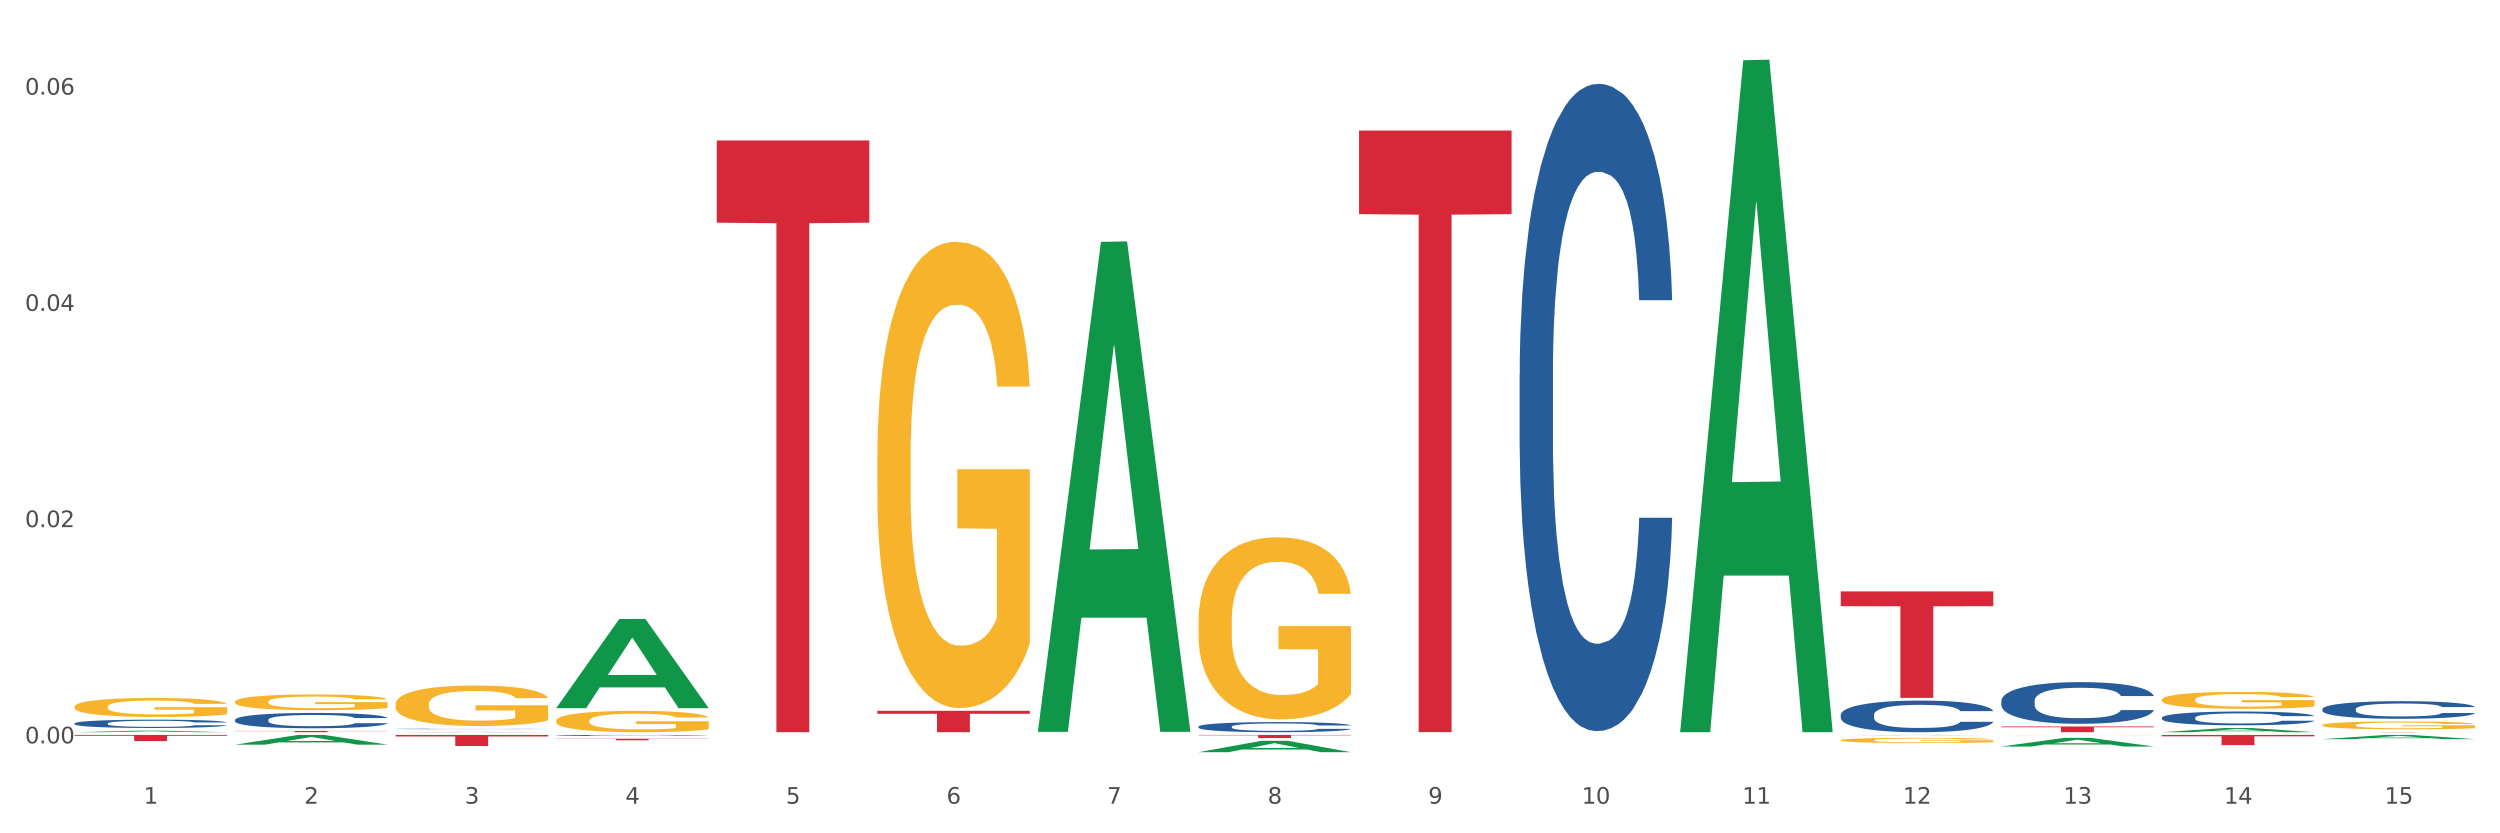 <?xml version="1.0" encoding="utf-8" standalone="no"?>
<!DOCTYPE svg PUBLIC "-//W3C//DTD SVG 1.1//EN"
  "http://www.w3.org/Graphics/SVG/1.1/DTD/svg11.dtd">
<svg xmlns:xlink="http://www.w3.org/1999/xlink" width="1080pt" height="360pt" viewBox="0 0 1080 360" xmlns="http://www.w3.org/2000/svg" version="1.1">
 <rect x="0" y="0" width="1080" height="360" fill="#333333" stroke="none"/>
 <defs>
  <style type="text/css">*{stroke-linejoin: round; stroke-linecap: butt}</style>
 </defs>
 <g id="figure_1">
  <g id="patch_1">
   <path d="M 0 360 
L 1080 360 
L 1080 0 
L 0 0 
z
" style="fill: #ffffff; stroke: #ffffff; stroke-linejoin: miter"/>
  </g>
  <g id="axes_1">
   <g id="matplotlib.axis_1">
    <g id="xtick_1">
     <g id="text_1">
      <!-- 1 -->
      <g style="fill: #4d4d4d" transform="translate(62.07 347.204) scale(0.096 -0.096)">
       <defs>
        <path id="DejaVuSans-31" d="M 794 531 
L 1825 531 
L 1825 4091 
L 703 3866 
L 703 4441 
L 1819 4666 
L 2450 4666 
L 2450 531 
L 3481 531 
L 3481 0 
L 794 0 
L 794 531 
z
" transform="scale(0.016)"/>
       </defs>
       <use xlink:href="#DejaVuSans-31"/>
      </g>
     </g>
    </g>
    <g id="xtick_2">
     <g id="text_2">
      <!-- 2 -->
      <g style="fill: #4d4d4d" transform="translate(131.436 347.204) scale(0.096 -0.096)">
       <defs>
        <path id="DejaVuSans-32" d="M 1228 531 
L 3431 531 
L 3431 0 
L 469 0 
L 469 531 
Q 828 903 1448 1529 
Q 2069 2156 2228 2338 
Q 2531 2678 2651 2914 
Q 2772 3150 2772 3378 
Q 2772 3750 2511 3984 
Q 2250 4219 1831 4219 
Q 1534 4219 1204 4116 
Q 875 4013 500 3803 
L 500 4441 
Q 881 4594 1212 4672 
Q 1544 4750 1819 4750 
Q 2544 4750 2975 4387 
Q 3406 4025 3406 3419 
Q 3406 3131 3298 2873 
Q 3191 2616 2906 2266 
Q 2828 2175 2409 1742 
Q 1991 1309 1228 531 
z
" transform="scale(0.016)"/>
       </defs>
       <use xlink:href="#DejaVuSans-32"/>
      </g>
     </g>
    </g>
    <g id="xtick_3">
     <g id="text_3">
      <!-- 3 -->
      <g style="fill: #4d4d4d" transform="translate(200.802 347.204) scale(0.096 -0.096)">
       <defs>
        <path id="DejaVuSans-33" d="M 2597 2516 
Q 3050 2419 3304 2112 
Q 3559 1806 3559 1356 
Q 3559 666 3084 287 
Q 2609 -91 1734 -91 
Q 1441 -91 1130 -33 
Q 819 25 488 141 
L 488 750 
Q 750 597 1062 519 
Q 1375 441 1716 441 
Q 2309 441 2620 675 
Q 2931 909 2931 1356 
Q 2931 1769 2642 2001 
Q 2353 2234 1838 2234 
L 1294 2234 
L 1294 2753 
L 1863 2753 
Q 2328 2753 2575 2939 
Q 2822 3125 2822 3475 
Q 2822 3834 2567 4026 
Q 2313 4219 1838 4219 
Q 1578 4219 1281 4162 
Q 984 4106 628 3988 
L 628 4550 
Q 988 4650 1302 4700 
Q 1616 4750 1894 4750 
Q 2613 4750 3031 4423 
Q 3450 4097 3450 3541 
Q 3450 3153 3228 2886 
Q 3006 2619 2597 2516 
z
" transform="scale(0.016)"/>
       </defs>
       <use xlink:href="#DejaVuSans-33"/>
      </g>
     </g>
    </g>
    <g id="xtick_4">
     <g id="text_4">
      <!-- 4 -->
      <g style="fill: #4d4d4d" transform="translate(270.169 347.204) scale(0.096 -0.096)">
       <defs>
        <path id="DejaVuSans-34" d="M 2419 4116 
L 825 1625 
L 2419 1625 
L 2419 4116 
z
M 2253 4666 
L 3047 4666 
L 3047 1625 
L 3713 1625 
L 3713 1100 
L 3047 1100 
L 3047 0 
L 2419 0 
L 2419 1100 
L 313 1100 
L 313 1709 
L 2253 4666 
z
" transform="scale(0.016)"/>
       </defs>
       <use xlink:href="#DejaVuSans-34"/>
      </g>
     </g>
    </g>
    <g id="xtick_5">
     <g id="text_5">
      <!-- 5 -->
      <g style="fill: #4d4d4d" transform="translate(339.535 347.204) scale(0.096 -0.096)">
       <defs>
        <path id="DejaVuSans-35" d="M 691 4666 
L 3169 4666 
L 3169 4134 
L 1269 4134 
L 1269 2991 
Q 1406 3038 1543 3061 
Q 1681 3084 1819 3084 
Q 2600 3084 3056 2656 
Q 3513 2228 3513 1497 
Q 3513 744 3044 326 
Q 2575 -91 1722 -91 
Q 1428 -91 1123 -41 
Q 819 9 494 109 
L 494 744 
Q 775 591 1075 516 
Q 1375 441 1709 441 
Q 2250 441 2565 725 
Q 2881 1009 2881 1497 
Q 2881 1984 2565 2268 
Q 2250 2553 1709 2553 
Q 1456 2553 1204 2497 
Q 953 2441 691 2322 
L 691 4666 
z
" transform="scale(0.016)"/>
       </defs>
       <use xlink:href="#DejaVuSans-35"/>
      </g>
     </g>
    </g>
    <g id="xtick_6">
     <g id="text_6">
      <!-- 6 -->
      <g style="fill: #4d4d4d" transform="translate(408.901 347.204) scale(0.096 -0.096)">
       <defs>
        <path id="DejaVuSans-36" d="M 2113 2584 
Q 1688 2584 1439 2293 
Q 1191 2003 1191 1497 
Q 1191 994 1439 701 
Q 1688 409 2113 409 
Q 2538 409 2786 701 
Q 3034 994 3034 1497 
Q 3034 2003 2786 2293 
Q 2538 2584 2113 2584 
z
M 3366 4563 
L 3366 3988 
Q 3128 4100 2886 4159 
Q 2644 4219 2406 4219 
Q 1781 4219 1451 3797 
Q 1122 3375 1075 2522 
Q 1259 2794 1537 2939 
Q 1816 3084 2150 3084 
Q 2853 3084 3261 2657 
Q 3669 2231 3669 1497 
Q 3669 778 3244 343 
Q 2819 -91 2113 -91 
Q 1303 -91 875 529 
Q 447 1150 447 2328 
Q 447 3434 972 4092 
Q 1497 4750 2381 4750 
Q 2619 4750 2861 4703 
Q 3103 4656 3366 4563 
z
" transform="scale(0.016)"/>
       </defs>
       <use xlink:href="#DejaVuSans-36"/>
      </g>
     </g>
    </g>
    <g id="xtick_7">
     <g id="text_7">
      <!-- 7 -->
      <g style="fill: #4d4d4d" transform="translate(478.267 347.204) scale(0.096 -0.096)">
       <defs>
        <path id="DejaVuSans-37" d="M 525 4666 
L 3525 4666 
L 3525 4397 
L 1831 0 
L 1172 0 
L 2766 4134 
L 525 4134 
L 525 4666 
z
" transform="scale(0.016)"/>
       </defs>
       <use xlink:href="#DejaVuSans-37"/>
      </g>
     </g>
    </g>
    <g id="xtick_8">
     <g id="text_8">
      <!-- 8 -->
      <g style="fill: #4d4d4d" transform="translate(547.634 347.204) scale(0.096 -0.096)">
       <defs>
        <path id="DejaVuSans-38" d="M 2034 2216 
Q 1584 2216 1326 1975 
Q 1069 1734 1069 1313 
Q 1069 891 1326 650 
Q 1584 409 2034 409 
Q 2484 409 2743 651 
Q 3003 894 3003 1313 
Q 3003 1734 2745 1975 
Q 2488 2216 2034 2216 
z
M 1403 2484 
Q 997 2584 770 2862 
Q 544 3141 544 3541 
Q 544 4100 942 4425 
Q 1341 4750 2034 4750 
Q 2731 4750 3128 4425 
Q 3525 4100 3525 3541 
Q 3525 3141 3298 2862 
Q 3072 2584 2669 2484 
Q 3125 2378 3379 2068 
Q 3634 1759 3634 1313 
Q 3634 634 3220 271 
Q 2806 -91 2034 -91 
Q 1263 -91 848 271 
Q 434 634 434 1313 
Q 434 1759 690 2068 
Q 947 2378 1403 2484 
z
M 1172 3481 
Q 1172 3119 1398 2916 
Q 1625 2713 2034 2713 
Q 2441 2713 2670 2916 
Q 2900 3119 2900 3481 
Q 2900 3844 2670 4047 
Q 2441 4250 2034 4250 
Q 1625 4250 1398 4047 
Q 1172 3844 1172 3481 
z
" transform="scale(0.016)"/>
       </defs>
       <use xlink:href="#DejaVuSans-38"/>
      </g>
     </g>
    </g>
    <g id="xtick_9">
     <g id="text_9">
      <!-- 9 -->
      <g style="fill: #4d4d4d" transform="translate(617 347.204) scale(0.096 -0.096)">
       <defs>
        <path id="DejaVuSans-39" d="M 703 97 
L 703 672 
Q 941 559 1184 500 
Q 1428 441 1663 441 
Q 2288 441 2617 861 
Q 2947 1281 2994 2138 
Q 2813 1869 2534 1725 
Q 2256 1581 1919 1581 
Q 1219 1581 811 2004 
Q 403 2428 403 3163 
Q 403 3881 828 4315 
Q 1253 4750 1959 4750 
Q 2769 4750 3195 4129 
Q 3622 3509 3622 2328 
Q 3622 1225 3098 567 
Q 2575 -91 1691 -91 
Q 1453 -91 1209 -44 
Q 966 3 703 97 
z
M 1959 2075 
Q 2384 2075 2632 2365 
Q 2881 2656 2881 3163 
Q 2881 3666 2632 3958 
Q 2384 4250 1959 4250 
Q 1534 4250 1286 3958 
Q 1038 3666 1038 3163 
Q 1038 2656 1286 2365 
Q 1534 2075 1959 2075 
z
" transform="scale(0.016)"/>
       </defs>
       <use xlink:href="#DejaVuSans-39"/>
      </g>
     </g>
    </g>
    <g id="xtick_10">
     <g id="text_10">
      <!-- 10 -->
      <g style="fill: #4d4d4d" transform="translate(683.312 347.204) scale(0.096 -0.096)">
       <defs>
        <path id="DejaVuSans-30" d="M 2034 4250 
Q 1547 4250 1301 3770 
Q 1056 3291 1056 2328 
Q 1056 1369 1301 889 
Q 1547 409 2034 409 
Q 2525 409 2770 889 
Q 3016 1369 3016 2328 
Q 3016 3291 2770 3770 
Q 2525 4250 2034 4250 
z
M 2034 4750 
Q 2819 4750 3233 4129 
Q 3647 3509 3647 2328 
Q 3647 1150 3233 529 
Q 2819 -91 2034 -91 
Q 1250 -91 836 529 
Q 422 1150 422 2328 
Q 422 3509 836 4129 
Q 1250 4750 2034 4750 
z
" transform="scale(0.016)"/>
       </defs>
       <use xlink:href="#DejaVuSans-31"/>
       <use xlink:href="#DejaVuSans-30" transform="translate(63.623 0)"/>
      </g>
     </g>
    </g>
    <g id="xtick_11">
     <g id="text_11">
      <!-- 11 -->
      <g style="fill: #4d4d4d" transform="translate(752.678 347.204) scale(0.096 -0.096)">
       <use xlink:href="#DejaVuSans-31"/>
       <use xlink:href="#DejaVuSans-31" transform="translate(63.623 0)"/>
      </g>
     </g>
    </g>
    <g id="xtick_12">
     <g id="text_12">
      <!-- 12 -->
      <g style="fill: #4d4d4d" transform="translate(822.044 347.204) scale(0.096 -0.096)">
       <use xlink:href="#DejaVuSans-31"/>
       <use xlink:href="#DejaVuSans-32" transform="translate(63.623 0)"/>
      </g>
     </g>
    </g>
    <g id="xtick_13">
     <g id="text_13">
      <!-- 13 -->
      <g style="fill: #4d4d4d" transform="translate(891.411 347.204) scale(0.096 -0.096)">
       <use xlink:href="#DejaVuSans-31"/>
       <use xlink:href="#DejaVuSans-33" transform="translate(63.623 0)"/>
      </g>
     </g>
    </g>
    <g id="xtick_14">
     <g id="text_14">
      <!-- 14 -->
      <g style="fill: #4d4d4d" transform="translate(960.777 347.204) scale(0.096 -0.096)">
       <use xlink:href="#DejaVuSans-31"/>
       <use xlink:href="#DejaVuSans-34" transform="translate(63.623 0)"/>
      </g>
     </g>
    </g>
    <g id="xtick_15">
     <g id="text_15">
      <!-- 15 -->
      <g style="fill: #4d4d4d" transform="translate(1030.143 347.204) scale(0.096 -0.096)">
       <use xlink:href="#DejaVuSans-31"/>
       <use xlink:href="#DejaVuSans-35" transform="translate(63.623 0)"/>
      </g>
     </g>
    </g>
    <g id="xtick_16"/>
    <g id="xtick_17"/>
    <g id="xtick_18"/>
    <g id="xtick_19"/>
    <g id="xtick_20"/>
    <g id="xtick_21"/>
    <g id="xtick_22"/>
    <g id="xtick_23"/>
    <g id="xtick_24"/>
    <g id="xtick_25"/>
    <g id="xtick_26"/>
    <g id="xtick_27"/>
    <g id="xtick_28"/>
    <g id="xtick_29"/>
   </g>
   <g id="matplotlib.axis_2">
    <g id="ytick_1">
     <g id="text_16">
      <!-- 0.00 -->
      <g style="fill: #4d4d4d" transform="translate(10.8 321.131) scale(0.096 -0.096)">
       <defs>
        <path id="DejaVuSans-2e" d="M 684 794 
L 1344 794 
L 1344 0 
L 684 0 
L 684 794 
z
" transform="scale(0.016)"/>
       </defs>
       <use xlink:href="#DejaVuSans-30"/>
       <use xlink:href="#DejaVuSans-2e" transform="translate(63.623 0)"/>
       <use xlink:href="#DejaVuSans-30" transform="translate(95.41 0)"/>
       <use xlink:href="#DejaVuSans-30" transform="translate(159.033 0)"/>
      </g>
     </g>
    </g>
    <g id="ytick_2">
     <g id="text_17">
      <!-- 0.02 -->
      <g style="fill: #4d4d4d" transform="translate(10.8 227.717) scale(0.096 -0.096)">
       <use xlink:href="#DejaVuSans-30"/>
       <use xlink:href="#DejaVuSans-2e" transform="translate(63.623 0)"/>
       <use xlink:href="#DejaVuSans-30" transform="translate(95.41 0)"/>
       <use xlink:href="#DejaVuSans-32" transform="translate(159.033 0)"/>
      </g>
     </g>
    </g>
    <g id="ytick_3">
     <g id="text_18">
      <!-- 0.04 -->
      <g style="fill: #4d4d4d" transform="translate(10.8 134.302) scale(0.096 -0.096)">
       <use xlink:href="#DejaVuSans-30"/>
       <use xlink:href="#DejaVuSans-2e" transform="translate(63.623 0)"/>
       <use xlink:href="#DejaVuSans-30" transform="translate(95.41 0)"/>
       <use xlink:href="#DejaVuSans-34" transform="translate(159.033 0)"/>
      </g>
     </g>
    </g>
    <g id="ytick_4">
     <g id="text_19">
      <!-- 0.06 -->
      <g style="fill: #4d4d4d" transform="translate(10.8 40.888) scale(0.096 -0.096)">
       <use xlink:href="#DejaVuSans-30"/>
       <use xlink:href="#DejaVuSans-2e" transform="translate(63.623 0)"/>
       <use xlink:href="#DejaVuSans-30" transform="translate(95.41 0)"/>
       <use xlink:href="#DejaVuSans-36" transform="translate(159.033 0)"/>
      </g>
     </g>
    </g>
    <g id="ytick_5"/>
    <g id="ytick_6"/>
    <g id="ytick_7"/>
   </g>
   <g id="PolyCollection_1">
    <path d="M 1003.302 319.325 
L 1003.37 319.323 
L 1030.544 317.486 
L 1041.822 317.484 
L 1069.2 319.328 
L 1056.156 319.328 
L 1050.246 318.899 
L 1022.188 318.899 
L 1021.984 318.906 
L 1016.278 319.328 
L 1003.302 319.328 
L 1003.302 319.325 
L 1025.721 318.642 
L 1046.713 318.641 
L 1036.319 317.877 
L 1036.183 317.874 
L 1036.047 317.879 
L 1025.653 318.641 
L 1025.721 318.642 
L 1003.302 319.325 
z
" clip-path="url(#pbeed2c3e9f)" style="fill: #109648"/>
    <path d="M 170.907 316.317 
L 170.975 316.317 
L 198.15 316.181 
L 209.427 316.181 
L 236.805 316.317 
L 223.762 316.317 
L 217.851 316.285 
L 189.794 316.285 
L 189.59 316.286 
L 183.883 316.317 
L 170.907 316.317 
L 170.907 316.317 
L 193.326 316.266 
L 214.319 316.266 
L 203.924 316.21 
L 203.788 316.21 
L 203.653 316.21 
L 193.258 316.266 
L 193.326 316.266 
L 170.907 316.317 
z
" clip-path="url(#pbeed2c3e9f)" style="fill: #109648"/>
    <path d="M 240.274 305.862 
L 240.342 305.825 
L 267.516 267.404 
L 278.793 267.368 
L 306.172 305.934 
L 293.128 305.934 
L 287.217 296.953 
L 259.16 296.953 
L 258.956 297.098 
L 253.249 305.934 
L 240.274 305.934 
L 240.274 305.862 
L 262.693 291.594 
L 283.685 291.558 
L 273.291 275.588 
L 273.155 275.516 
L 273.019 275.624 
L 262.625 291.558 
L 262.693 291.594 
L 240.274 305.862 
z
" clip-path="url(#pbeed2c3e9f)" style="fill: #109648"/>
    <path d="M 309.64 60.671 
L 375.538 60.671 
L 375.538 96.196 
L 349.616 96.436 
L 349.616 316.307 
L 335.406 316.307 
L 335.406 96.436 
L 309.64 96.196 
L 309.64 60.911 
L 309.64 60.671 
z
" clip-path="url(#pbeed2c3e9f)" style="fill: #d62839"/>
    <path d="M 101.541 321.684 
L 101.609 321.68 
L 128.784 317.488 
L 140.061 317.484 
L 167.439 321.692 
L 154.395 321.692 
L 148.485 320.712 
L 120.427 320.712 
L 120.224 320.728 
L 114.517 321.692 
L 101.541 321.692 
L 101.541 321.684 
L 123.96 320.127 
L 144.952 320.124 
L 134.558 318.381 
L 134.422 318.373 
L 134.286 318.385 
L 123.892 320.124 
L 123.96 320.127 
L 101.541 321.684 
z
" clip-path="url(#pbeed2c3e9f)" style="fill: #109648"/>
    <path d="M 32.175 316.316 
L 32.243 316.315 
L 59.417 315.654 
L 70.695 315.654 
L 98.073 316.317 
L 85.029 316.317 
L 79.119 316.163 
L 51.061 316.163 
L 50.857 316.165 
L 45.151 316.317 
L 32.175 316.317 
L 32.175 316.316 
L 54.594 316.07 
L 75.586 316.07 
L 65.192 315.795 
L 65.056 315.794 
L 64.92 315.796 
L 54.526 316.07 
L 54.594 316.07 
L 32.175 316.316 
z
" clip-path="url(#pbeed2c3e9f)" style="fill: #109648"/>
    <path d="M 517.739 317.484 
L 583.636 317.484 
L 583.636 317.674 
L 557.715 317.675 
L 557.715 318.85 
L 543.504 318.85 
L 543.504 317.675 
L 517.739 317.674 
L 517.739 317.485 
L 517.739 317.484 
z
" clip-path="url(#pbeed2c3e9f)" style="fill: #d62839"/>
    <path d="M 933.936 316.314 
L 934.004 316.312 
L 961.178 314.499 
L 972.456 314.497 
L 999.834 316.317 
L 986.79 316.317 
L 980.88 315.893 
L 952.822 315.893 
L 952.618 315.9 
L 946.912 316.317 
L 933.936 316.317 
L 933.936 316.314 
L 956.355 315.64 
L 977.347 315.639 
L 966.953 314.885 
L 966.817 314.881 
L 966.681 314.887 
L 956.287 315.639 
L 956.355 315.64 
L 933.936 316.314 
z
" clip-path="url(#pbeed2c3e9f)" style="fill: #109648"/>
    <path d="M 795.203 317.59 
L 795.271 317.59 
L 822.446 317.484 
L 833.723 317.484 
L 861.101 317.59 
L 848.058 317.59 
L 842.147 317.565 
L 814.09 317.565 
L 813.886 317.566 
L 808.179 317.59 
L 795.203 317.59 
L 795.203 317.59 
L 817.622 317.551 
L 838.615 317.551 
L 828.22 317.507 
L 828.084 317.506 
L 827.949 317.507 
L 817.554 317.551 
L 817.622 317.551 
L 795.203 317.59 
z
" clip-path="url(#pbeed2c3e9f)" style="fill: #109648"/>
    <path d="M 864.57 322.491 
L 864.638 322.487 
L 891.812 318.752 
L 903.089 318.748 
L 930.468 322.498 
L 917.424 322.498 
L 911.513 321.625 
L 883.456 321.625 
L 883.252 321.639 
L 877.545 322.498 
L 864.57 322.498 
L 864.57 322.491 
L 886.989 321.103 
L 907.981 321.1 
L 897.587 319.547 
L 897.451 319.54 
L 897.315 319.551 
L 886.921 321.1 
L 886.989 321.103 
L 864.57 322.491 
z
" clip-path="url(#pbeed2c3e9f)" style="fill: #109648"/>
    <path d="M 517.739 324.94 
L 517.806 324.936 
L 544.981 320.021 
L 556.258 320.017 
L 583.636 324.95 
L 570.593 324.95 
L 564.682 323.801 
L 536.625 323.801 
L 536.421 323.819 
L 530.714 324.95 
L 517.739 324.95 
L 517.739 324.94 
L 540.157 323.115 
L 561.15 323.111 
L 550.755 321.068 
L 550.62 321.059 
L 550.484 321.073 
L 540.089 323.111 
L 540.157 323.115 
L 517.739 324.94 
z
" clip-path="url(#pbeed2c3e9f)" style="fill: #109648"/>
    <path d="M 725.837 315.771 
L 725.905 315.498 
L 753.08 26.032 
L 764.357 25.759 
L 791.735 316.317 
L 778.691 316.317 
L 772.781 248.657 
L 744.723 248.657 
L 744.52 249.748 
L 738.813 316.317 
L 725.837 316.317 
L 725.837 315.771 
L 748.256 208.279 
L 769.248 208.006 
L 758.854 87.691 
L 758.718 87.145 
L 758.582 87.963 
L 748.188 208.006 
L 748.256 208.279 
L 725.837 315.771 
z
" clip-path="url(#pbeed2c3e9f)" style="fill: #109648"/>
    <path d="M 448.372 315.76 
L 448.44 315.561 
L 475.615 104.48 
L 486.892 104.281 
L 514.27 316.158 
L 501.227 316.158 
L 495.316 266.819 
L 467.259 266.819 
L 467.055 267.615 
L 461.348 316.158 
L 448.372 316.158 
L 448.372 315.76 
L 470.791 237.376 
L 491.783 237.177 
L 481.389 149.442 
L 481.253 149.044 
L 481.117 149.641 
L 470.723 237.177 
L 470.791 237.376 
L 448.372 315.76 
z
" clip-path="url(#pbeed2c3e9f)" style="fill: #109648"/>
    <path d="M 587.105 56.376 
L 653.003 56.376 
L 653.003 92.496 
L 627.081 92.74 
L 627.081 316.288 
L 612.871 316.288 
L 612.871 92.74 
L 587.105 92.496 
L 587.105 56.62 
L 587.105 56.376 
z
" clip-path="url(#pbeed2c3e9f)" style="fill: #d62839"/>
    <path d="M 379.006 307.067 
L 444.904 307.067 
L 444.904 308.353 
L 418.982 308.361 
L 418.982 316.317 
L 404.772 316.317 
L 404.772 308.361 
L 379.006 308.353 
L 379.006 307.076 
L 379.006 307.067 
z
" clip-path="url(#pbeed2c3e9f)" style="fill: #d62839"/>
    <path d="M 32.175 317.484 
L 98.073 317.484 
L 98.073 317.853 
L 72.151 317.855 
L 72.151 320.138 
L 57.941 320.138 
L 57.941 317.855 
L 32.175 317.853 
L 32.175 317.486 
L 32.175 317.484 
z
" clip-path="url(#pbeed2c3e9f)" style="fill: #d62839"/>
    <path d="M 1003.302 313.242 
L 1003.38 313.239 
L 1003.38 313.128 
L 1003.535 313.033 
L 1004.314 312.801 
L 1005.481 312.61 
L 1006.336 312.509 
L 1007.192 312.426 
L 1008.204 312.342 
L 1009.448 312.256 
L 1011.705 312.13 
L 1013.105 312.065 
L 1014.817 311.997 
L 1017.929 311.899 
L 1020.185 311.843 
L 1022.519 311.797 
L 1026.331 311.742 
L 1028.821 311.717 
L 1031.466 311.699 
L 1034.656 311.686 
L 1037.068 311.683 
L 1042.358 311.693 
L 1046.871 311.72 
L 1049.049 311.742 
L 1051.85 311.779 
L 1053.328 311.803 
L 1055.74 311.853 
L 1058.23 311.917 
L 1059.942 311.973 
L 1062.509 312.078 
L 1064.454 312.182 
L 1066.244 312.312 
L 1067.177 312.401 
L 1067.877 312.484 
L 1068.5 312.58 
L 1069.122 312.731 
L 1055.118 312.731 
L 1054.573 312.623 
L 1053.717 312.521 
L 1052.473 312.423 
L 1051.383 312.361 
L 1049.516 312.284 
L 1047.805 312.235 
L 1046.015 312.198 
L 1043.837 312.167 
L 1042.125 312.152 
L 1039.713 312.139 
L 1034.967 312.142 
L 1031.777 312.167 
L 1029.599 312.198 
L 1028.199 312.225 
L 1026.954 312.256 
L 1025.553 312.299 
L 1023.919 312.364 
L 1022.752 312.423 
L 1021.585 312.497 
L 1020.652 312.57 
L 1019.796 312.657 
L 1019.096 312.749 
L 1018.551 312.845 
L 1018.084 312.962 
L 1017.695 313.156 
L 1017.695 313.578 
L 1017.851 313.673 
L 1018.24 313.8 
L 1018.707 313.895 
L 1019.485 314.009 
L 1020.185 314.086 
L 1021.508 314.197 
L 1022.986 314.289 
L 1024.153 314.348 
L 1025.32 314.397 
L 1027.343 314.465 
L 1029.599 314.52 
L 1031.544 314.554 
L 1034.189 314.585 
L 1035.979 314.597 
L 1037.535 314.604 
L 1041.347 314.604 
L 1044.07 314.594 
L 1047.104 314.573 
L 1049.438 314.545 
L 1051.383 314.511 
L 1053.562 314.456 
L 1054.962 314.403 
L 1054.962 313.759 
L 1037.846 313.756 
L 1037.846 313.328 
L 1069.2 313.328 
L 1069.2 314.585 
L 1067.877 314.65 
L 1066.399 314.708 
L 1064.843 314.761 
L 1062.509 314.825 
L 1059.708 314.887 
L 1057.219 314.93 
L 1054.573 314.967 
L 1051.461 315.001 
L 1047.416 315.032 
L 1044.926 315.044 
L 1041.814 315.053 
L 1038.157 315.056 
L 1034.967 315.05 
L 1031.855 315.035 
L 1028.588 315.007 
L 1025.398 314.967 
L 1022.986 314.927 
L 1020.574 314.878 
L 1018.007 314.813 
L 1015.984 314.751 
L 1014.428 314.696 
L 1012.716 314.625 
L 1010.849 314.533 
L 1009.448 314.449 
L 1008.204 314.363 
L 1006.881 314.252 
L 1005.947 314.157 
L 1005.014 314.037 
L 1004.469 313.947 
L 1003.847 313.809 
L 1003.38 313.615 
L 1003.302 313.242 
z
" clip-path="url(#pbeed2c3e9f)" style="fill: #f7b32b"/>
    <path d="M 933.936 302.28 
L 934.014 302.273 
L 934.014 302.032 
L 934.169 301.825 
L 934.947 301.324 
L 936.114 300.91 
L 936.97 300.69 
L 937.826 300.51 
L 938.837 300.329 
L 940.082 300.142 
L 942.338 299.868 
L 943.739 299.728 
L 945.45 299.581 
L 948.563 299.367 
L 950.819 299.247 
L 953.153 299.147 
L 956.965 299.027 
L 959.455 298.973 
L 962.1 298.933 
L 965.29 298.907 
L 967.702 298.9 
L 972.992 298.92 
L 977.505 298.98 
L 979.683 299.027 
L 982.484 299.107 
L 983.962 299.16 
L 986.374 299.267 
L 988.864 299.407 
L 990.575 299.528 
L 993.143 299.755 
L 995.088 299.982 
L 996.877 300.262 
L 997.811 300.456 
L 998.511 300.636 
L 999.134 300.844 
L 999.756 301.171 
L 985.752 301.171 
L 985.207 300.937 
L 984.351 300.717 
L 983.106 300.503 
L 982.017 300.369 
L 980.15 300.202 
L 978.438 300.095 
L 976.649 300.015 
L 974.47 299.948 
L 972.759 299.915 
L 970.347 299.888 
L 965.601 299.895 
L 962.411 299.948 
L 960.233 300.015 
L 958.832 300.075 
L 957.588 300.142 
L 956.187 300.236 
L 954.553 300.376 
L 953.386 300.503 
L 952.219 300.663 
L 951.286 300.823 
L 950.43 301.01 
L 949.73 301.211 
L 949.185 301.418 
L 948.718 301.672 
L 948.329 302.093 
L 948.329 303.008 
L 948.485 303.215 
L 948.874 303.488 
L 949.341 303.696 
L 950.119 303.943 
L 950.819 304.11 
L 952.141 304.35 
L 953.62 304.551 
L 954.787 304.677 
L 955.954 304.784 
L 957.977 304.931 
L 960.233 305.051 
L 962.178 305.125 
L 964.823 305.192 
L 966.613 305.218 
L 968.169 305.232 
L 971.981 305.232 
L 974.704 305.212 
L 977.738 305.165 
L 980.072 305.105 
L 982.017 305.031 
L 984.196 304.911 
L 985.596 304.798 
L 985.596 303.402 
L 968.48 303.395 
L 968.48 302.467 
L 999.834 302.467 
L 999.834 305.192 
L 998.511 305.332 
L 997.033 305.459 
L 995.477 305.572 
L 993.143 305.713 
L 990.342 305.846 
L 987.852 305.94 
L 985.207 306.02 
L 982.095 306.093 
L 978.049 306.16 
L 975.56 306.187 
L 972.448 306.207 
L 968.791 306.214 
L 965.601 306.2 
L 962.489 306.167 
L 959.221 306.107 
L 956.032 306.02 
L 953.62 305.933 
L 951.208 305.826 
L 948.64 305.686 
L 946.618 305.552 
L 945.061 305.432 
L 943.35 305.279 
L 941.483 305.078 
L 940.082 304.898 
L 938.837 304.711 
L 937.515 304.47 
L 936.581 304.263 
L 935.648 304.003 
L 935.103 303.809 
L 934.48 303.509 
L 934.014 303.088 
L 933.936 302.28 
z
" clip-path="url(#pbeed2c3e9f)" style="fill: #f7b32b"/>
    <path d="M 32.175 305.315 
L 32.253 305.307 
L 32.253 305.038 
L 32.408 304.806 
L 33.186 304.244 
L 34.353 303.78 
L 35.209 303.533 
L 36.065 303.331 
L 37.076 303.129 
L 38.321 302.92 
L 40.578 302.613 
L 41.978 302.456 
L 43.69 302.291 
L 46.802 302.051 
L 49.058 301.917 
L 51.392 301.804 
L 55.204 301.67 
L 57.694 301.61 
L 60.339 301.565 
L 63.529 301.535 
L 65.941 301.528 
L 71.231 301.55 
L 75.744 301.617 
L 77.922 301.67 
L 80.723 301.76 
L 82.201 301.819 
L 84.613 301.939 
L 87.103 302.096 
L 88.815 302.231 
L 91.382 302.486 
L 93.327 302.74 
L 95.116 303.054 
L 96.05 303.271 
L 96.75 303.473 
L 97.373 303.705 
L 97.995 304.072 
L 83.991 304.072 
L 83.446 303.81 
L 82.59 303.563 
L 81.346 303.324 
L 80.256 303.174 
L 78.389 302.987 
L 76.677 302.867 
L 74.888 302.777 
L 72.71 302.703 
L 70.998 302.665 
L 68.586 302.635 
L 63.84 302.643 
L 60.65 302.703 
L 58.472 302.777 
L 57.071 302.845 
L 55.827 302.92 
L 54.426 303.024 
L 52.792 303.182 
L 51.625 303.324 
L 50.458 303.503 
L 49.525 303.683 
L 48.669 303.893 
L 47.969 304.117 
L 47.424 304.349 
L 46.957 304.634 
L 46.568 305.105 
L 46.568 306.13 
L 46.724 306.362 
L 47.113 306.669 
L 47.58 306.901 
L 48.358 307.178 
L 49.058 307.365 
L 50.381 307.635 
L 51.859 307.859 
L 53.026 308.001 
L 54.193 308.121 
L 56.216 308.286 
L 58.472 308.421 
L 60.417 308.503 
L 63.062 308.578 
L 64.852 308.608 
L 66.408 308.623 
L 70.22 308.623 
L 72.943 308.6 
L 75.977 308.548 
L 78.311 308.48 
L 80.256 308.398 
L 82.435 308.263 
L 83.835 308.136 
L 83.835 306.572 
L 66.719 306.564 
L 66.719 305.524 
L 98.073 305.524 
L 98.073 308.578 
L 96.75 308.735 
L 95.272 308.877 
L 93.716 309.004 
L 91.382 309.162 
L 88.581 309.311 
L 86.091 309.416 
L 83.446 309.506 
L 80.334 309.588 
L 76.288 309.663 
L 73.799 309.693 
L 70.687 309.715 
L 67.03 309.723 
L 63.84 309.708 
L 60.728 309.671 
L 57.461 309.603 
L 54.271 309.506 
L 51.859 309.409 
L 49.447 309.289 
L 46.879 309.132 
L 44.857 308.982 
L 43.301 308.847 
L 41.589 308.675 
L 39.722 308.451 
L 38.321 308.248 
L 37.076 308.039 
L 35.754 307.769 
L 34.82 307.537 
L 33.887 307.246 
L 33.342 307.029 
L 32.72 306.692 
L 32.253 306.22 
L 32.175 305.315 
z
" clip-path="url(#pbeed2c3e9f)" style="fill: #f7b32b"/>
    <path d="M 101.541 303.153 
L 101.619 303.147 
L 101.619 302.924 
L 101.775 302.731 
L 102.553 302.265 
L 103.72 301.88 
L 104.575 301.675 
L 105.431 301.507 
L 106.443 301.339 
L 107.688 301.165 
L 109.944 300.911 
L 111.344 300.78 
L 113.056 300.643 
L 116.168 300.445 
L 118.424 300.333 
L 120.758 300.24 
L 124.57 300.128 
L 127.06 300.078 
L 129.705 300.041 
L 132.895 300.016 
L 135.307 300.01 
L 140.598 300.028 
L 145.11 300.084 
L 147.289 300.128 
L 150.089 300.202 
L 151.568 300.252 
L 153.979 300.351 
L 156.469 300.482 
L 158.181 300.594 
L 160.748 300.805 
L 162.693 301.016 
L 164.483 301.277 
L 165.416 301.457 
L 166.117 301.625 
L 166.739 301.818 
L 167.361 302.122 
L 153.357 302.122 
L 152.812 301.905 
L 151.957 301.7 
L 150.712 301.501 
L 149.623 301.377 
L 147.755 301.221 
L 146.044 301.122 
L 144.254 301.047 
L 142.076 300.985 
L 140.364 300.954 
L 137.952 300.929 
L 133.206 300.935 
L 130.017 300.985 
L 127.838 301.047 
L 126.438 301.103 
L 125.193 301.165 
L 123.792 301.252 
L 122.159 301.383 
L 120.992 301.501 
L 119.825 301.65 
L 118.891 301.799 
L 118.035 301.973 
L 117.335 302.159 
L 116.79 302.352 
L 116.324 302.588 
L 115.935 302.98 
L 115.935 303.831 
L 116.09 304.023 
L 116.479 304.278 
L 116.946 304.471 
L 117.724 304.701 
L 118.424 304.856 
L 119.747 305.08 
L 121.225 305.266 
L 122.392 305.384 
L 123.559 305.483 
L 125.582 305.62 
L 127.838 305.732 
L 129.783 305.8 
L 132.428 305.862 
L 134.218 305.887 
L 135.774 305.9 
L 139.586 305.9 
L 142.309 305.881 
L 145.343 305.838 
L 147.678 305.782 
L 149.623 305.713 
L 151.801 305.601 
L 153.201 305.496 
L 153.201 304.197 
L 136.085 304.191 
L 136.085 303.327 
L 167.439 303.327 
L 167.439 305.862 
L 166.117 305.993 
L 164.638 306.111 
L 163.082 306.217 
L 160.748 306.347 
L 157.947 306.471 
L 155.458 306.558 
L 152.812 306.633 
L 149.7 306.701 
L 145.655 306.763 
L 143.165 306.788 
L 140.053 306.807 
L 136.396 306.813 
L 133.206 306.801 
L 130.094 306.769 
L 126.827 306.714 
L 123.637 306.633 
L 121.225 306.552 
L 118.813 306.453 
L 116.246 306.322 
L 114.223 306.198 
L 112.667 306.086 
L 110.955 305.943 
L 109.088 305.757 
L 107.688 305.589 
L 106.443 305.415 
L 105.12 305.191 
L 104.186 304.999 
L 103.253 304.756 
L 102.708 304.576 
L 102.086 304.297 
L 101.619 303.905 
L 101.541 303.153 
z
" clip-path="url(#pbeed2c3e9f)" style="fill: #f7b32b"/>
    <path d="M 517.739 268.451 
L 517.816 268.379 
L 517.816 265.792 
L 517.972 263.565 
L 518.75 258.176 
L 519.917 253.721 
L 520.773 251.35 
L 521.629 249.41 
L 522.64 247.47 
L 523.885 245.458 
L 526.141 242.512 
L 527.542 241.003 
L 529.253 239.422 
L 532.365 237.123 
L 534.621 235.83 
L 536.956 234.752 
L 540.768 233.459 
L 543.257 232.884 
L 545.903 232.453 
L 549.093 232.165 
L 551.504 232.093 
L 556.795 232.309 
L 561.307 232.956 
L 563.486 233.459 
L 566.287 234.321 
L 567.765 234.896 
L 570.177 236.045 
L 572.666 237.554 
L 574.378 238.848 
L 576.946 241.291 
L 578.891 243.734 
L 580.68 246.751 
L 581.614 248.835 
L 582.314 250.775 
L 582.936 253.003 
L 583.559 256.523 
L 569.554 256.523 
L 569.01 254.008 
L 568.154 251.637 
L 566.909 249.338 
L 565.82 247.901 
L 563.953 246.105 
L 562.241 244.955 
L 560.452 244.093 
L 558.273 243.374 
L 556.562 243.015 
L 554.15 242.728 
L 549.404 242.799 
L 546.214 243.374 
L 544.035 244.093 
L 542.635 244.739 
L 541.39 245.458 
L 539.99 246.464 
L 538.356 247.973 
L 537.189 249.338 
L 536.022 251.063 
L 535.088 252.787 
L 534.232 254.799 
L 533.532 256.954 
L 532.988 259.182 
L 532.521 261.912 
L 532.132 266.439 
L 532.132 276.283 
L 532.287 278.51 
L 532.676 281.456 
L 533.143 283.684 
L 533.921 286.342 
L 534.621 288.139 
L 535.944 290.725 
L 537.422 292.881 
L 538.589 294.246 
L 539.756 295.396 
L 541.779 296.977 
L 544.035 298.27 
L 545.981 299.06 
L 548.626 299.779 
L 550.415 300.066 
L 551.971 300.21 
L 555.784 300.21 
L 558.507 299.994 
L 561.541 299.491 
L 563.875 298.845 
L 565.82 298.054 
L 567.998 296.761 
L 569.399 295.54 
L 569.399 280.522 
L 552.282 280.45 
L 552.282 270.463 
L 583.636 270.463 
L 583.636 299.779 
L 582.314 301.288 
L 580.836 302.653 
L 579.28 303.874 
L 576.946 305.383 
L 574.145 306.82 
L 571.655 307.826 
L 569.01 308.689 
L 565.898 309.479 
L 561.852 310.198 
L 559.362 310.485 
L 556.25 310.7 
L 552.594 310.772 
L 549.404 310.629 
L 546.292 310.269 
L 543.024 309.623 
L 539.834 308.689 
L 537.422 307.755 
L 535.01 306.605 
L 532.443 305.096 
L 530.42 303.659 
L 528.864 302.366 
L 527.153 300.713 
L 525.285 298.557 
L 523.885 296.617 
L 522.64 294.605 
L 521.317 292.019 
L 520.384 289.791 
L 519.45 286.989 
L 518.906 284.905 
L 518.283 281.672 
L 517.816 277.145 
L 517.739 268.451 
z
" clip-path="url(#pbeed2c3e9f)" style="fill: #f7b32b"/>
    <path d="M 379.006 197.53 
L 379.084 197.346 
L 379.084 190.723 
L 379.24 185.019 
L 380.018 171.22 
L 381.185 159.813 
L 382.04 153.741 
L 382.896 148.773 
L 383.908 143.805 
L 385.152 138.654 
L 387.409 131.11 
L 388.809 127.246 
L 390.521 123.199 
L 393.633 117.311 
L 395.889 113.999 
L 398.223 111.239 
L 402.035 107.927 
L 404.525 106.456 
L 407.17 105.352 
L 410.36 104.616 
L 412.772 104.432 
L 418.062 104.984 
L 422.575 106.64 
L 424.753 107.927 
L 427.554 110.135 
L 429.032 111.607 
L 431.444 114.551 
L 433.934 118.415 
L 435.646 121.727 
L 438.213 127.982 
L 440.158 134.238 
L 441.948 141.966 
L 442.881 147.301 
L 443.581 152.269 
L 444.204 157.973 
L 444.826 166.988 
L 430.822 166.988 
L 430.277 160.548 
L 429.422 154.477 
L 428.177 148.589 
L 427.087 144.909 
L 425.22 140.31 
L 423.509 137.366 
L 421.719 135.158 
L 419.541 133.318 
L 417.829 132.398 
L 415.417 131.662 
L 410.671 131.846 
L 407.481 133.318 
L 405.303 135.158 
L 403.903 136.814 
L 402.658 138.654 
L 401.257 141.23 
L 399.624 145.093 
L 398.456 148.589 
L 397.289 153.005 
L 396.356 157.421 
L 395.5 162.572 
L 394.8 168.092 
L 394.255 173.796 
L 393.788 180.787 
L 393.399 192.379 
L 393.399 217.585 
L 393.555 223.289 
L 393.944 230.832 
L 394.411 236.536 
L 395.189 243.344 
L 395.889 247.944 
L 397.212 254.567 
L 398.69 260.087 
L 399.857 263.583 
L 401.024 266.526 
L 403.047 270.574 
L 405.303 273.886 
L 407.248 275.91 
L 409.893 277.75 
L 411.683 278.486 
L 413.239 278.854 
L 417.051 278.854 
L 419.774 278.302 
L 422.808 277.014 
L 425.142 275.358 
L 427.087 273.334 
L 429.266 270.022 
L 430.666 266.894 
L 430.666 228.441 
L 413.55 228.257 
L 413.55 202.682 
L 444.904 202.682 
L 444.904 277.75 
L 443.581 281.614 
L 442.103 285.109 
L 440.547 288.237 
L 438.213 292.101 
L 435.412 295.781 
L 432.923 298.357 
L 430.277 300.565 
L 427.165 302.588 
L 423.12 304.428 
L 420.63 305.164 
L 417.518 305.716 
L 413.861 305.9 
L 410.671 305.532 
L 407.559 304.612 
L 404.292 302.956 
L 401.102 300.565 
L 398.69 298.173 
L 396.278 295.229 
L 393.711 291.365 
L 391.688 287.685 
L 390.132 284.373 
L 388.42 280.142 
L 386.553 274.622 
L 385.152 269.654 
L 383.908 264.503 
L 382.585 257.879 
L 381.651 252.175 
L 380.718 245 
L 380.173 239.664 
L 379.551 231.384 
L 379.084 219.793 
L 379.006 197.53 
z
" clip-path="url(#pbeed2c3e9f)" style="fill: #f7b32b"/>
    <path d="M 170.907 304.233 
L 170.985 304.217 
L 170.985 303.643 
L 171.141 303.148 
L 171.919 301.951 
L 173.086 300.961 
L 173.942 300.434 
L 174.798 300.004 
L 175.809 299.573 
L 177.054 299.126 
L 179.31 298.471 
L 180.71 298.136 
L 182.422 297.785 
L 185.534 297.274 
L 187.79 296.987 
L 190.124 296.747 
L 193.937 296.46 
L 196.426 296.332 
L 199.072 296.237 
L 202.261 296.173 
L 204.673 296.157 
L 209.964 296.205 
L 214.476 296.348 
L 216.655 296.46 
L 219.456 296.652 
L 220.934 296.779 
L 223.346 297.035 
L 225.835 297.37 
L 227.547 297.657 
L 230.114 298.2 
L 232.059 298.743 
L 233.849 299.413 
L 234.783 299.876 
L 235.483 300.307 
L 236.105 300.802 
L 236.728 301.584 
L 222.723 301.584 
L 222.179 301.025 
L 221.323 300.498 
L 220.078 299.988 
L 218.989 299.668 
L 217.122 299.269 
L 215.41 299.014 
L 213.62 298.822 
L 211.442 298.663 
L 209.73 298.583 
L 207.319 298.519 
L 202.573 298.535 
L 199.383 298.663 
L 197.204 298.822 
L 195.804 298.966 
L 194.559 299.126 
L 193.159 299.349 
L 191.525 299.684 
L 190.358 299.988 
L 189.191 300.371 
L 188.257 300.754 
L 187.401 301.201 
L 186.701 301.679 
L 186.157 302.174 
L 185.69 302.781 
L 185.301 303.786 
L 185.301 305.973 
L 185.456 306.468 
L 185.845 307.122 
L 186.312 307.617 
L 187.09 308.208 
L 187.79 308.607 
L 189.113 309.181 
L 190.591 309.66 
L 191.758 309.963 
L 192.925 310.219 
L 194.948 310.57 
L 197.204 310.857 
L 199.149 311.033 
L 201.795 311.192 
L 203.584 311.256 
L 205.14 311.288 
L 208.952 311.288 
L 211.675 311.24 
L 214.71 311.128 
L 217.044 310.985 
L 218.989 310.809 
L 221.167 310.522 
L 222.568 310.251 
L 222.568 306.915 
L 205.451 306.899 
L 205.451 304.68 
L 236.805 304.68 
L 236.805 311.192 
L 235.483 311.528 
L 234.004 311.831 
L 232.448 312.102 
L 230.114 312.437 
L 227.314 312.757 
L 224.824 312.98 
L 222.179 313.172 
L 219.067 313.347 
L 215.021 313.507 
L 212.531 313.571 
L 209.419 313.618 
L 205.763 313.634 
L 202.573 313.602 
L 199.461 313.523 
L 196.193 313.379 
L 193.003 313.172 
L 190.591 312.964 
L 188.179 312.709 
L 185.612 312.373 
L 183.589 312.054 
L 182.033 311.767 
L 180.321 311.4 
L 178.454 310.921 
L 177.054 310.49 
L 175.809 310.043 
L 174.486 309.469 
L 173.553 308.974 
L 172.619 308.351 
L 172.074 307.888 
L 171.452 307.17 
L 170.985 306.165 
L 170.907 304.233 
z
" clip-path="url(#pbeed2c3e9f)" style="fill: #f7b32b"/>
    <path d="M 240.274 311.36 
L 240.351 311.351 
L 240.351 311.048 
L 240.507 310.787 
L 241.285 310.156 
L 242.452 309.634 
L 243.308 309.357 
L 244.164 309.129 
L 245.175 308.902 
L 246.42 308.666 
L 248.676 308.321 
L 250.077 308.145 
L 251.788 307.959 
L 254.9 307.69 
L 257.157 307.539 
L 259.491 307.412 
L 263.303 307.261 
L 265.793 307.194 
L 268.438 307.143 
L 271.628 307.109 
L 274.04 307.101 
L 279.33 307.126 
L 283.843 307.202 
L 286.021 307.261 
L 288.822 307.362 
L 290.3 307.429 
L 292.712 307.564 
L 295.202 307.741 
L 296.913 307.892 
L 299.481 308.178 
L 301.426 308.464 
L 303.215 308.818 
L 304.149 309.062 
L 304.849 309.289 
L 305.471 309.55 
L 306.094 309.963 
L 292.089 309.963 
L 291.545 309.668 
L 290.689 309.39 
L 289.444 309.121 
L 288.355 308.953 
L 286.488 308.742 
L 284.776 308.608 
L 282.987 308.507 
L 280.808 308.422 
L 279.097 308.38 
L 276.685 308.347 
L 271.939 308.355 
L 268.749 308.422 
L 266.571 308.507 
L 265.17 308.582 
L 263.925 308.666 
L 262.525 308.784 
L 260.891 308.961 
L 259.724 309.121 
L 258.557 309.323 
L 257.623 309.525 
L 256.768 309.761 
L 256.067 310.013 
L 255.523 310.274 
L 255.056 310.594 
L 254.667 311.124 
L 254.667 312.277 
L 254.823 312.538 
L 255.212 312.883 
L 255.678 313.144 
L 256.456 313.455 
L 257.157 313.666 
L 258.479 313.969 
L 259.957 314.221 
L 261.124 314.381 
L 262.291 314.516 
L 264.314 314.701 
L 266.571 314.853 
L 268.516 314.945 
L 271.161 315.029 
L 272.95 315.063 
L 274.506 315.08 
L 278.319 315.08 
L 281.042 315.055 
L 284.076 314.996 
L 286.41 314.92 
L 288.355 314.827 
L 290.533 314.676 
L 291.934 314.533 
L 291.934 312.774 
L 274.818 312.765 
L 274.818 311.595 
L 306.172 311.595 
L 306.172 315.029 
L 304.849 315.206 
L 303.371 315.366 
L 301.815 315.509 
L 299.481 315.686 
L 296.68 315.854 
L 294.19 315.972 
L 291.545 316.073 
L 288.433 316.165 
L 284.387 316.25 
L 281.897 316.283 
L 278.785 316.309 
L 275.129 316.317 
L 271.939 316.3 
L 268.827 316.258 
L 265.559 316.182 
L 262.369 316.073 
L 259.957 315.963 
L 257.546 315.829 
L 254.978 315.652 
L 252.955 315.484 
L 251.399 315.332 
L 249.688 315.139 
L 247.82 314.886 
L 246.42 314.659 
L 245.175 314.423 
L 243.853 314.12 
L 242.919 313.859 
L 241.985 313.531 
L 241.441 313.287 
L 240.818 312.908 
L 240.351 312.378 
L 240.274 311.36 
z
" clip-path="url(#pbeed2c3e9f)" style="fill: #f7b32b"/>
    <path d="M 240.274 319.133 
L 306.172 319.133 
L 306.172 319.227 
L 280.25 319.227 
L 280.25 319.806 
L 266.039 319.806 
L 266.039 319.227 
L 240.274 319.227 
L 240.274 319.134 
L 240.274 319.133 
z
" clip-path="url(#pbeed2c3e9f)" style="fill: #d62839"/>
    <path d="M 170.907 317.484 
L 236.805 317.484 
L 236.805 318.149 
L 210.883 318.154 
L 210.883 322.27 
L 196.673 322.27 
L 196.673 318.154 
L 170.907 318.149 
L 170.907 317.488 
L 170.907 317.484 
z
" clip-path="url(#pbeed2c3e9f)" style="fill: #d62839"/>
    <path d="M 795.203 319.777 
L 795.281 319.775 
L 795.281 319.703 
L 795.437 319.64 
L 796.215 319.489 
L 797.382 319.364 
L 798.238 319.297 
L 799.094 319.243 
L 800.105 319.189 
L 801.35 319.132 
L 803.606 319.049 
L 805.006 319.007 
L 806.718 318.963 
L 809.83 318.898 
L 812.086 318.862 
L 814.42 318.832 
L 818.233 318.795 
L 820.722 318.779 
L 823.368 318.767 
L 826.557 318.759 
L 828.969 318.757 
L 834.26 318.763 
L 838.772 318.781 
L 840.951 318.795 
L 843.752 318.82 
L 845.23 318.836 
L 847.642 318.868 
L 850.131 318.91 
L 851.843 318.947 
L 854.41 319.015 
L 856.355 319.084 
L 858.145 319.168 
L 859.078 319.227 
L 859.779 319.281 
L 860.401 319.344 
L 861.024 319.443 
L 847.019 319.443 
L 846.475 319.372 
L 845.619 319.305 
L 844.374 319.241 
L 843.285 319.201 
L 841.418 319.15 
L 839.706 319.118 
L 837.916 319.094 
L 835.738 319.074 
L 834.026 319.064 
L 831.615 319.055 
L 826.869 319.057 
L 823.679 319.074 
L 821.5 319.094 
L 820.1 319.112 
L 818.855 319.132 
L 817.455 319.16 
L 815.821 319.203 
L 814.654 319.241 
L 813.487 319.289 
L 812.553 319.338 
L 811.697 319.394 
L 810.997 319.455 
L 810.453 319.517 
L 809.986 319.594 
L 809.597 319.721 
L 809.597 319.997 
L 809.752 320.06 
L 810.141 320.142 
L 810.608 320.205 
L 811.386 320.279 
L 812.086 320.33 
L 813.409 320.402 
L 814.887 320.463 
L 816.054 320.501 
L 817.221 320.533 
L 819.244 320.578 
L 821.5 320.614 
L 823.445 320.636 
L 826.091 320.656 
L 827.88 320.665 
L 829.436 320.669 
L 833.248 320.669 
L 835.971 320.662 
L 839.006 320.648 
L 841.34 320.63 
L 843.285 320.608 
L 845.463 320.572 
L 846.864 320.537 
L 846.864 320.116 
L 829.747 320.114 
L 829.747 319.834 
L 861.101 319.834 
L 861.101 320.656 
L 859.779 320.699 
L 858.3 320.737 
L 856.744 320.771 
L 854.41 320.814 
L 851.61 320.854 
L 849.12 320.882 
L 846.475 320.906 
L 843.363 320.929 
L 839.317 320.949 
L 836.827 320.957 
L 833.715 320.963 
L 830.059 320.965 
L 826.869 320.961 
L 823.757 320.951 
L 820.489 320.933 
L 817.299 320.906 
L 814.887 320.88 
L 812.475 320.848 
L 809.908 320.806 
L 807.885 320.765 
L 806.329 320.729 
L 804.617 320.683 
L 802.75 320.622 
L 801.35 320.568 
L 800.105 320.511 
L 798.782 320.439 
L 797.849 320.376 
L 796.915 320.298 
L 796.37 320.239 
L 795.748 320.148 
L 795.281 320.021 
L 795.203 319.777 
z
" clip-path="url(#pbeed2c3e9f)" style="fill: #f7b32b"/>
    <path d="M 864.57 317.529 
L 864.647 317.529 
L 864.647 317.526 
L 864.803 317.523 
L 865.581 317.516 
L 866.748 317.511 
L 867.604 317.508 
L 868.46 317.505 
L 869.471 317.503 
L 870.716 317.5 
L 872.972 317.497 
L 874.373 317.495 
L 876.084 317.493 
L 879.196 317.49 
L 881.453 317.488 
L 883.787 317.487 
L 887.599 317.486 
L 890.089 317.485 
L 892.734 317.484 
L 895.924 317.484 
L 898.336 317.484 
L 903.626 317.484 
L 908.139 317.485 
L 910.317 317.486 
L 913.118 317.487 
L 914.596 317.487 
L 917.008 317.489 
L 919.498 317.491 
L 921.209 317.492 
L 923.777 317.495 
L 925.722 317.498 
L 927.511 317.502 
L 928.445 317.505 
L 929.145 317.507 
L 929.767 317.51 
L 930.39 317.514 
L 916.385 317.514 
L 915.841 317.511 
L 914.985 317.508 
L 913.74 317.505 
L 912.651 317.503 
L 910.784 317.501 
L 909.072 317.5 
L 907.283 317.499 
L 905.104 317.498 
L 903.393 317.497 
L 900.981 317.497 
L 896.235 317.497 
L 893.045 317.498 
L 890.867 317.499 
L 889.466 317.5 
L 888.221 317.5 
L 886.821 317.502 
L 885.187 317.504 
L 884.02 317.505 
L 882.853 317.507 
L 881.919 317.509 
L 881.064 317.512 
L 880.363 317.515 
L 879.819 317.517 
L 879.352 317.521 
L 878.963 317.526 
L 878.963 317.539 
L 879.119 317.541 
L 879.508 317.545 
L 879.974 317.548 
L 880.752 317.551 
L 881.453 317.553 
L 882.775 317.556 
L 884.253 317.559 
L 885.42 317.561 
L 886.587 317.562 
L 888.61 317.564 
L 890.867 317.566 
L 892.812 317.567 
L 895.457 317.568 
L 897.246 317.568 
L 898.802 317.568 
L 902.615 317.568 
L 905.338 317.568 
L 908.372 317.567 
L 910.706 317.566 
L 912.651 317.565 
L 914.829 317.564 
L 916.23 317.562 
L 916.23 317.544 
L 899.114 317.544 
L 899.114 317.531 
L 930.468 317.531 
L 930.468 317.568 
L 929.145 317.569 
L 927.667 317.571 
L 926.111 317.573 
L 923.777 317.575 
L 920.976 317.576 
L 918.486 317.578 
L 915.841 317.579 
L 912.729 317.58 
L 908.683 317.58 
L 906.193 317.581 
L 903.081 317.581 
L 899.425 317.581 
L 896.235 317.581 
L 893.123 317.581 
L 889.855 317.58 
L 886.665 317.579 
L 884.253 317.577 
L 881.842 317.576 
L 879.274 317.574 
L 877.251 317.572 
L 875.695 317.571 
L 873.984 317.569 
L 872.116 317.566 
L 870.716 317.564 
L 869.471 317.561 
L 868.149 317.558 
L 867.215 317.555 
L 866.281 317.552 
L 865.737 317.549 
L 865.114 317.545 
L 864.647 317.54 
L 864.57 317.529 
z
" clip-path="url(#pbeed2c3e9f)" style="fill: #f7b32b"/>
    <path d="M 101.541 315.776 
L 167.439 315.776 
L 167.439 315.851 
L 141.517 315.852 
L 141.517 316.317 
L 127.307 316.317 
L 127.307 315.852 
L 101.541 315.851 
L 101.541 315.777 
L 101.541 315.776 
z
" clip-path="url(#pbeed2c3e9f)" style="fill: #d62839"/>
    <path d="M 933.936 317.484 
L 999.834 317.484 
L 999.834 318.098 
L 973.912 318.103 
L 973.912 321.907 
L 959.702 321.907 
L 959.702 318.103 
L 933.936 318.098 
L 933.936 317.488 
L 933.936 317.484 
z
" clip-path="url(#pbeed2c3e9f)" style="fill: #d62839"/>
    <path d="M 864.57 313.846 
L 930.468 313.846 
L 930.468 314.19 
L 904.546 314.192 
L 904.546 316.317 
L 890.335 316.317 
L 890.335 314.192 
L 864.57 314.19 
L 864.57 313.849 
L 864.57 313.846 
z
" clip-path="url(#pbeed2c3e9f)" style="fill: #d62839"/>
    <path d="M 795.203 255.478 
L 861.101 255.478 
L 861.101 261.871 
L 835.179 261.915 
L 835.179 301.484 
L 820.969 301.484 
L 820.969 261.915 
L 795.203 261.871 
L 795.203 255.521 
L 795.203 255.478 
z
" clip-path="url(#pbeed2c3e9f)" style="fill: #d62839"/>
    <path d="M 864.57 302.766 
L 864.648 302.75 
L 864.648 302.29 
L 864.881 301.665 
L 865.738 300.514 
L 866.829 299.643 
L 868.698 298.624 
L 869.711 298.196 
L 871.035 297.72 
L 873.761 296.947 
L 876.877 296.289 
L 879.058 295.928 
L 880.694 295.698 
L 884.355 295.287 
L 886.458 295.106 
L 888.639 294.958 
L 890.508 294.859 
L 893.624 294.744 
L 896.117 294.695 
L 898.999 294.678 
L 901.413 294.695 
L 904.607 294.76 
L 909.281 294.958 
L 911.072 295.073 
L 913.487 295.27 
L 915.979 295.533 
L 918.005 295.796 
L 920.341 296.174 
L 922.756 296.667 
L 925.093 297.292 
L 926.729 297.868 
L 928.053 298.476 
L 929.221 299.216 
L 930.078 300.021 
L 930.468 300.695 
L 916.213 300.695 
L 915.824 300.087 
L 915.045 299.429 
L 914.266 298.985 
L 913.409 298.624 
L 912.085 298.213 
L 910.916 297.95 
L 908.969 297.637 
L 907.177 297.44 
L 905.697 297.325 
L 903.906 297.226 
L 900.089 297.128 
L 897.363 297.128 
L 895.649 297.161 
L 893.546 297.243 
L 891.754 297.358 
L 889.651 297.555 
L 888.016 297.769 
L 886.38 298.048 
L 885.445 298.246 
L 884.043 298.607 
L 883.108 298.903 
L 881.862 299.413 
L 881.161 299.774 
L 879.915 300.712 
L 879.369 301.402 
L 879.136 301.879 
L 878.98 302.405 
L 878.98 304.969 
L 879.447 306.12 
L 879.837 306.613 
L 880.46 307.172 
L 881.628 307.896 
L 883.342 308.602 
L 885.134 309.112 
L 886.614 309.424 
L 888.016 309.655 
L 889.418 309.835 
L 891.131 310 
L 892.533 310.098 
L 894.637 310.197 
L 897.129 310.246 
L 899.076 310.246 
L 903.049 310.164 
L 904.841 310.082 
L 906.554 309.967 
L 908.424 309.786 
L 909.904 309.589 
L 910.76 309.441 
L 912.163 309.129 
L 913.253 308.8 
L 914.188 308.422 
L 914.811 308.093 
L 915.512 307.6 
L 916.057 307.041 
L 916.213 306.745 
L 930.468 306.745 
L 930.156 307.337 
L 929.611 307.912 
L 928.52 308.685 
L 927.663 309.129 
L 926.339 309.671 
L 924.937 310.131 
L 922.99 310.641 
L 921.198 311.019 
L 919.329 311.348 
L 917.304 311.644 
L 913.643 312.055 
L 912.318 312.17 
L 909.514 312.367 
L 907.333 312.482 
L 904.14 312.597 
L 900.868 312.663 
L 897.441 312.679 
L 894.403 312.647 
L 891.053 312.548 
L 888.95 312.449 
L 886.614 312.301 
L 883.887 312.071 
L 881.317 311.792 
L 878.902 311.463 
L 876.643 311.085 
L 874.54 310.657 
L 871.814 309.95 
L 869.789 309.26 
L 868.309 308.619 
L 867.296 308.076 
L 866.283 307.386 
L 865.738 306.909 
L 864.881 305.758 
L 864.57 304.69 
L 864.57 302.766 
z
" clip-path="url(#pbeed2c3e9f)" style="fill: #255c99"/>
    <path d="M 795.203 308.791 
L 795.281 308.779 
L 795.281 308.429 
L 795.515 307.955 
L 796.372 307.081 
L 797.462 306.42 
L 799.332 305.646 
L 800.344 305.322 
L 801.669 304.96 
L 804.395 304.373 
L 807.511 303.874 
L 809.692 303.599 
L 811.327 303.424 
L 814.988 303.112 
L 817.092 302.975 
L 819.273 302.863 
L 821.142 302.788 
L 824.258 302.701 
L 826.75 302.663 
L 829.632 302.651 
L 832.047 302.663 
L 835.241 302.713 
L 839.914 302.863 
L 841.706 302.95 
L 844.121 303.1 
L 846.613 303.3 
L 848.638 303.499 
L 850.975 303.786 
L 853.39 304.161 
L 855.727 304.635 
L 857.362 305.072 
L 858.687 305.534 
L 859.855 306.095 
L 860.712 306.707 
L 861.101 307.219 
L 846.847 307.219 
L 846.457 306.757 
L 845.678 306.258 
L 844.899 305.921 
L 844.043 305.646 
L 842.718 305.334 
L 841.55 305.134 
L 839.603 304.897 
L 837.811 304.747 
L 836.331 304.66 
L 834.54 304.585 
L 830.723 304.51 
L 827.997 304.51 
L 826.283 304.535 
L 824.18 304.598 
L 822.388 304.685 
L 820.285 304.835 
L 818.649 304.997 
L 817.014 305.209 
L 816.079 305.359 
L 814.677 305.634 
L 813.742 305.858 
L 812.496 306.245 
L 811.795 306.52 
L 810.548 307.231 
L 810.003 307.755 
L 809.77 308.117 
L 809.614 308.517 
L 809.614 310.464 
L 810.081 311.337 
L 810.471 311.712 
L 811.094 312.136 
L 812.262 312.685 
L 813.976 313.222 
L 815.767 313.609 
L 817.247 313.846 
L 818.649 314.021 
L 820.051 314.158 
L 821.765 314.283 
L 823.167 314.358 
L 825.27 314.432 
L 827.763 314.47 
L 829.71 314.47 
L 833.683 314.407 
L 835.474 314.345 
L 837.188 314.258 
L 839.057 314.12 
L 840.537 313.971 
L 841.394 313.858 
L 842.796 313.621 
L 843.887 313.372 
L 844.822 313.084 
L 845.445 312.835 
L 846.146 312.46 
L 846.691 312.036 
L 846.847 311.811 
L 861.101 311.811 
L 860.79 312.261 
L 860.245 312.698 
L 859.154 313.284 
L 858.297 313.621 
L 856.973 314.033 
L 855.571 314.382 
L 853.624 314.769 
L 851.832 315.056 
L 849.963 315.306 
L 847.937 315.531 
L 844.276 315.843 
L 842.952 315.93 
L 840.148 316.08 
L 837.967 316.167 
L 834.773 316.255 
L 831.502 316.304 
L 828.074 316.317 
L 825.037 316.292 
L 821.687 316.217 
L 819.584 316.142 
L 817.247 316.03 
L 814.521 315.855 
L 811.951 315.643 
L 809.536 315.393 
L 807.277 315.106 
L 805.174 314.782 
L 802.448 314.245 
L 800.422 313.721 
L 798.942 313.234 
L 797.93 312.822 
L 796.917 312.298 
L 796.372 311.936 
L 795.515 311.063 
L 795.203 310.251 
L 795.203 308.791 
z
" clip-path="url(#pbeed2c3e9f)" style="fill: #255c99"/>
    <path d="M 1003.302 306.323 
L 1003.38 306.316 
L 1003.38 306.122 
L 1003.614 305.857 
L 1004.47 305.371 
L 1005.561 305.002 
L 1007.43 304.571 
L 1008.443 304.39 
L 1009.767 304.189 
L 1012.494 303.862 
L 1015.609 303.584 
L 1017.79 303.431 
L 1019.426 303.333 
L 1023.087 303.159 
L 1025.19 303.083 
L 1027.371 303.02 
L 1029.241 302.979 
L 1032.356 302.93 
L 1034.849 302.909 
L 1037.731 302.902 
L 1040.146 302.909 
L 1043.339 302.937 
L 1048.013 303.02 
L 1049.805 303.069 
L 1052.219 303.152 
L 1054.712 303.264 
L 1056.737 303.375 
L 1059.074 303.535 
L 1061.489 303.744 
L 1063.825 304.008 
L 1065.461 304.251 
L 1066.785 304.508 
L 1067.954 304.821 
L 1068.811 305.162 
L 1069.2 305.447 
L 1054.945 305.447 
L 1054.556 305.19 
L 1053.777 304.912 
L 1052.998 304.724 
L 1052.141 304.571 
L 1050.817 304.397 
L 1049.649 304.286 
L 1047.701 304.154 
L 1045.91 304.07 
L 1044.43 304.022 
L 1042.638 303.98 
L 1038.822 303.938 
L 1036.095 303.938 
L 1034.382 303.952 
L 1032.278 303.987 
L 1030.487 304.036 
L 1028.384 304.119 
L 1026.748 304.209 
L 1025.112 304.328 
L 1024.178 304.411 
L 1022.775 304.564 
L 1021.841 304.689 
L 1020.594 304.905 
L 1019.893 305.058 
L 1018.647 305.454 
L 1018.102 305.746 
L 1017.868 305.948 
L 1017.712 306.17 
L 1017.712 307.255 
L 1018.18 307.742 
L 1018.569 307.95 
L 1019.192 308.187 
L 1020.361 308.493 
L 1022.074 308.792 
L 1023.866 309.007 
L 1025.346 309.14 
L 1026.748 309.237 
L 1028.15 309.313 
L 1029.864 309.383 
L 1031.266 309.425 
L 1033.369 309.466 
L 1035.862 309.487 
L 1037.809 309.487 
L 1041.781 309.452 
L 1043.573 309.418 
L 1045.287 309.369 
L 1047.156 309.293 
L 1048.636 309.209 
L 1049.493 309.147 
L 1050.895 309.014 
L 1051.986 308.875 
L 1052.92 308.715 
L 1053.543 308.576 
L 1054.244 308.368 
L 1054.79 308.131 
L 1054.945 308.006 
L 1069.2 308.006 
L 1068.888 308.256 
L 1068.343 308.5 
L 1067.253 308.827 
L 1066.396 309.014 
L 1065.072 309.244 
L 1063.67 309.439 
L 1061.722 309.654 
L 1059.931 309.814 
L 1058.061 309.953 
L 1056.036 310.078 
L 1052.375 310.252 
L 1051.051 310.301 
L 1048.247 310.384 
L 1046.066 310.433 
L 1042.872 310.482 
L 1039.6 310.509 
L 1036.173 310.516 
L 1033.135 310.502 
L 1029.786 310.461 
L 1027.683 310.419 
L 1025.346 310.356 
L 1022.62 310.259 
L 1020.049 310.141 
L 1017.634 310.002 
L 1015.376 309.842 
L 1013.272 309.661 
L 1010.546 309.362 
L 1008.521 309.07 
L 1007.041 308.799 
L 1006.028 308.569 
L 1005.016 308.277 
L 1004.47 308.076 
L 1003.614 307.589 
L 1003.302 307.137 
L 1003.302 306.323 
z
" clip-path="url(#pbeed2c3e9f)" style="fill: #255c99"/>
    <path d="M 933.936 310.054 
L 934.014 310.048 
L 934.014 309.896 
L 934.247 309.69 
L 935.104 309.309 
L 936.195 309.021 
L 938.064 308.685 
L 939.077 308.543 
L 940.401 308.386 
L 943.127 308.13 
L 946.243 307.913 
L 948.424 307.793 
L 950.06 307.717 
L 953.721 307.582 
L 955.824 307.522 
L 958.005 307.473 
L 959.874 307.44 
L 962.99 307.402 
L 965.483 307.386 
L 968.365 307.381 
L 970.779 307.386 
L 973.973 307.408 
L 978.647 307.473 
L 980.438 307.511 
L 982.853 307.576 
L 985.346 307.663 
L 987.371 307.75 
L 989.708 307.875 
L 992.122 308.038 
L 994.459 308.244 
L 996.095 308.435 
L 997.419 308.636 
L 998.587 308.88 
L 999.444 309.146 
L 999.834 309.369 
L 985.579 309.369 
L 985.19 309.168 
L 984.411 308.951 
L 983.632 308.804 
L 982.775 308.685 
L 981.451 308.549 
L 980.283 308.462 
L 978.335 308.359 
L 976.544 308.293 
L 975.064 308.255 
L 973.272 308.223 
L 969.455 308.19 
L 966.729 308.19 
L 965.015 308.201 
L 962.912 308.228 
L 961.121 308.266 
L 959.018 308.331 
L 957.382 308.402 
L 955.746 308.494 
L 954.811 308.56 
L 953.409 308.679 
L 952.475 308.777 
L 951.228 308.945 
L 950.527 309.065 
L 949.281 309.375 
L 948.736 309.603 
L 948.502 309.76 
L 948.346 309.934 
L 948.346 310.782 
L 948.814 311.162 
L 949.203 311.325 
L 949.826 311.51 
L 950.995 311.749 
L 952.708 311.983 
L 954.5 312.151 
L 955.98 312.254 
L 957.382 312.33 
L 958.784 312.39 
L 960.498 312.444 
L 961.9 312.477 
L 964.003 312.51 
L 966.495 312.526 
L 968.443 312.526 
L 972.415 312.499 
L 974.207 312.472 
L 975.92 312.434 
L 977.79 312.374 
L 979.27 312.309 
L 980.127 312.26 
L 981.529 312.156 
L 982.619 312.048 
L 983.554 311.923 
L 984.177 311.814 
L 984.878 311.651 
L 985.423 311.466 
L 985.579 311.369 
L 999.834 311.369 
L 999.522 311.564 
L 998.977 311.754 
L 997.886 312.01 
L 997.03 312.156 
L 995.705 312.336 
L 994.303 312.488 
L 992.356 312.656 
L 990.564 312.781 
L 988.695 312.89 
L 986.67 312.988 
L 983.009 313.124 
L 981.685 313.162 
L 978.88 313.227 
L 976.699 313.265 
L 973.506 313.303 
L 970.234 313.325 
L 966.807 313.33 
L 963.769 313.319 
L 960.42 313.287 
L 958.317 313.254 
L 955.98 313.205 
L 953.253 313.129 
L 950.683 313.037 
L 948.268 312.928 
L 946.009 312.803 
L 943.906 312.662 
L 941.18 312.428 
L 939.155 312.2 
L 937.675 311.988 
L 936.662 311.809 
L 935.65 311.581 
L 935.104 311.423 
L 934.247 311.043 
L 933.936 310.689 
L 933.936 310.054 
z
" clip-path="url(#pbeed2c3e9f)" style="fill: #255c99"/>
    <path d="M 101.541 310.959 
L 101.619 310.953 
L 101.619 310.783 
L 101.853 310.553 
L 102.71 310.129 
L 103.8 309.808 
L 105.67 309.433 
L 106.682 309.275 
L 108.006 309.1 
L 110.733 308.815 
L 113.848 308.573 
L 116.029 308.44 
L 117.665 308.355 
L 121.326 308.204 
L 123.429 308.137 
L 125.61 308.083 
L 127.48 308.046 
L 130.595 308.004 
L 133.088 307.986 
L 135.97 307.98 
L 138.385 307.986 
L 141.578 308.01 
L 146.252 308.083 
L 148.044 308.125 
L 150.458 308.198 
L 152.951 308.295 
L 154.976 308.392 
L 157.313 308.531 
L 159.728 308.712 
L 162.064 308.942 
L 163.7 309.154 
L 165.024 309.378 
L 166.193 309.651 
L 167.05 309.948 
L 167.439 310.196 
L 153.185 310.196 
L 152.795 309.972 
L 152.016 309.73 
L 151.237 309.566 
L 150.38 309.433 
L 149.056 309.282 
L 147.888 309.185 
L 145.941 309.07 
L 144.149 308.997 
L 142.669 308.955 
L 140.877 308.918 
L 137.061 308.882 
L 134.334 308.882 
L 132.621 308.894 
L 130.518 308.924 
L 128.726 308.967 
L 126.623 309.039 
L 124.987 309.118 
L 123.351 309.221 
L 122.417 309.294 
L 121.015 309.427 
L 120.08 309.536 
L 118.834 309.723 
L 118.133 309.857 
L 116.886 310.202 
L 116.341 310.456 
L 116.107 310.632 
L 115.952 310.825 
L 115.952 311.77 
L 116.419 312.194 
L 116.808 312.375 
L 117.431 312.581 
L 118.6 312.848 
L 120.314 313.108 
L 122.105 313.296 
L 123.585 313.411 
L 124.987 313.495 
L 126.389 313.562 
L 128.103 313.622 
L 129.505 313.659 
L 131.608 313.695 
L 134.101 313.713 
L 136.048 313.713 
L 140.021 313.683 
L 141.812 313.653 
L 143.526 313.61 
L 145.395 313.544 
L 146.875 313.471 
L 147.732 313.417 
L 149.134 313.302 
L 150.225 313.181 
L 151.159 313.041 
L 151.783 312.92 
L 152.484 312.739 
L 153.029 312.533 
L 153.185 312.424 
L 167.439 312.424 
L 167.128 312.642 
L 166.582 312.854 
L 165.492 313.138 
L 164.635 313.302 
L 163.311 313.501 
L 161.909 313.671 
L 159.961 313.859 
L 158.17 313.998 
L 156.3 314.119 
L 154.275 314.228 
L 150.614 314.379 
L 149.29 314.422 
L 146.486 314.494 
L 144.305 314.537 
L 141.111 314.579 
L 137.84 314.603 
L 134.412 314.609 
L 131.374 314.597 
L 128.025 314.561 
L 125.922 314.525 
L 123.585 314.47 
L 120.859 314.385 
L 118.288 314.282 
L 115.874 314.161 
L 113.615 314.022 
L 111.512 313.865 
L 108.785 313.604 
L 106.76 313.35 
L 105.28 313.114 
L 104.267 312.914 
L 103.255 312.66 
L 102.71 312.484 
L 101.853 312.06 
L 101.541 311.667 
L 101.541 310.959 
z
" clip-path="url(#pbeed2c3e9f)" style="fill: #255c99"/>
    <path d="M 170.907 314.897 
L 170.985 314.897 
L 170.985 314.891 
L 171.219 314.884 
L 172.076 314.87 
L 173.166 314.86 
L 175.036 314.848 
L 176.048 314.843 
L 177.373 314.837 
L 180.099 314.828 
L 183.215 314.82 
L 185.396 314.816 
L 187.031 314.813 
L 190.692 314.808 
L 192.796 314.806 
L 194.977 314.805 
L 196.846 314.803 
L 199.962 314.802 
L 202.454 314.801 
L 205.336 314.801 
L 207.751 314.801 
L 210.945 314.802 
L 215.618 314.805 
L 217.41 314.806 
L 219.825 314.808 
L 222.317 314.811 
L 224.342 314.814 
L 226.679 314.819 
L 229.094 314.825 
L 231.431 314.832 
L 233.066 314.839 
L 234.391 314.846 
L 235.559 314.855 
L 236.416 314.864 
L 236.805 314.872 
L 222.551 314.872 
L 222.161 314.865 
L 221.382 314.857 
L 220.604 314.852 
L 219.747 314.848 
L 218.422 314.843 
L 217.254 314.84 
L 215.307 314.836 
L 213.515 314.834 
L 212.035 314.833 
L 210.244 314.831 
L 206.427 314.83 
L 203.701 314.83 
L 201.987 314.831 
L 199.884 314.832 
L 198.092 314.833 
L 195.989 314.835 
L 194.353 314.838 
L 192.718 314.841 
L 191.783 314.843 
L 190.381 314.848 
L 189.446 314.851 
L 188.2 314.857 
L 187.499 314.861 
L 186.252 314.873 
L 185.707 314.881 
L 185.474 314.886 
L 185.318 314.893 
L 185.318 314.923 
L 185.785 314.936 
L 186.175 314.942 
L 186.798 314.949 
L 187.966 314.957 
L 189.68 314.966 
L 191.471 314.972 
L 192.951 314.976 
L 194.353 314.978 
L 195.755 314.98 
L 197.469 314.982 
L 198.871 314.983 
L 200.974 314.985 
L 203.467 314.985 
L 205.414 314.985 
L 209.387 314.984 
L 211.178 314.983 
L 212.892 314.982 
L 214.761 314.98 
L 216.241 314.977 
L 217.098 314.976 
L 218.5 314.972 
L 219.591 314.968 
L 220.526 314.964 
L 221.149 314.96 
L 221.85 314.954 
L 222.395 314.947 
L 222.551 314.944 
L 236.805 314.944 
L 236.494 314.951 
L 235.949 314.958 
L 234.858 314.967 
L 234.001 314.972 
L 232.677 314.978 
L 231.275 314.984 
L 229.328 314.99 
L 227.536 314.994 
L 225.667 314.998 
L 223.641 315.002 
L 219.98 315.007 
L 218.656 315.008 
L 215.852 315.01 
L 213.671 315.012 
L 210.477 315.013 
L 207.206 315.014 
L 203.779 315.014 
L 200.741 315.014 
L 197.391 315.012 
L 195.288 315.011 
L 192.951 315.009 
L 190.225 315.007 
L 187.655 315.003 
L 185.24 315 
L 182.981 314.995 
L 180.878 314.99 
L 178.152 314.982 
L 176.126 314.974 
L 174.646 314.966 
L 173.634 314.96 
L 172.621 314.951 
L 172.076 314.946 
L 171.219 314.932 
L 170.907 314.92 
L 170.907 314.897 
z
" clip-path="url(#pbeed2c3e9f)" style="fill: #255c99"/>
    <path d="M 240.274 317.701 
L 240.352 317.7 
L 240.352 317.688 
L 240.585 317.671 
L 241.442 317.64 
L 242.533 317.617 
L 244.402 317.59 
L 245.415 317.578 
L 246.739 317.565 
L 249.465 317.545 
L 252.581 317.527 
L 254.762 317.517 
L 256.398 317.511 
L 260.059 317.5 
L 262.162 317.495 
L 264.343 317.491 
L 266.212 317.489 
L 269.328 317.486 
L 271.821 317.484 
L 274.703 317.484 
L 277.117 317.484 
L 280.311 317.486 
L 284.985 317.491 
L 286.776 317.494 
L 289.191 317.5 
L 291.683 317.507 
L 293.709 317.514 
L 296.045 317.524 
L 298.46 317.537 
L 300.797 317.554 
L 302.433 317.569 
L 303.757 317.586 
L 304.925 317.605 
L 305.782 317.627 
L 306.172 317.645 
L 291.917 317.645 
L 291.528 317.629 
L 290.749 317.611 
L 289.97 317.599 
L 289.113 317.59 
L 287.789 317.579 
L 286.62 317.572 
L 284.673 317.563 
L 282.881 317.558 
L 281.401 317.555 
L 279.61 317.552 
L 275.793 317.55 
L 273.067 317.55 
L 271.353 317.55 
L 269.25 317.553 
L 267.458 317.556 
L 265.355 317.561 
L 263.72 317.567 
L 262.084 317.574 
L 261.149 317.579 
L 259.747 317.589 
L 258.812 317.597 
L 257.566 317.611 
L 256.865 317.62 
L 255.619 317.646 
L 255.073 317.664 
L 254.84 317.677 
L 254.684 317.691 
L 254.684 317.76 
L 255.151 317.79 
L 255.541 317.804 
L 256.164 317.819 
L 257.332 317.838 
L 259.046 317.857 
L 260.838 317.871 
L 262.318 317.879 
L 263.72 317.885 
L 265.122 317.89 
L 266.835 317.894 
L 268.237 317.897 
L 270.341 317.9 
L 272.833 317.901 
L 274.78 317.901 
L 278.753 317.899 
L 280.545 317.897 
L 282.258 317.894 
L 284.128 317.889 
L 285.608 317.883 
L 286.465 317.879 
L 287.867 317.871 
L 288.957 317.862 
L 289.892 317.852 
L 290.515 317.843 
L 291.216 317.83 
L 291.761 317.815 
L 291.917 317.807 
L 306.172 317.807 
L 305.86 317.823 
L 305.315 317.839 
L 304.224 317.859 
L 303.367 317.871 
L 302.043 317.886 
L 300.641 317.898 
L 298.694 317.912 
L 296.902 317.922 
L 295.033 317.931 
L 293.008 317.939 
L 289.347 317.95 
L 288.022 317.953 
L 285.218 317.958 
L 283.037 317.961 
L 279.844 317.964 
L 276.572 317.966 
L 273.145 317.966 
L 270.107 317.965 
L 266.757 317.963 
L 264.654 317.96 
L 262.318 317.956 
L 259.591 317.95 
L 257.021 317.942 
L 254.606 317.934 
L 252.347 317.924 
L 250.244 317.912 
L 247.518 317.893 
L 245.493 317.875 
L 244.013 317.857 
L 243 317.843 
L 241.987 317.824 
L 241.442 317.812 
L 240.585 317.781 
L 240.274 317.752 
L 240.274 317.701 
z
" clip-path="url(#pbeed2c3e9f)" style="fill: #255c99"/>
    <path d="M 32.175 312.506 
L 32.253 312.503 
L 32.253 312.411 
L 32.487 312.286 
L 33.343 312.056 
L 34.434 311.882 
L 36.303 311.678 
L 37.316 311.593 
L 38.64 311.498 
L 41.366 311.343 
L 44.482 311.212 
L 46.663 311.139 
L 48.299 311.093 
L 51.96 311.011 
L 54.063 310.975 
L 56.244 310.946 
L 58.114 310.926 
L 61.229 310.903 
L 63.722 310.893 
L 66.604 310.89 
L 69.019 310.893 
L 72.212 310.906 
L 76.886 310.946 
L 78.677 310.969 
L 81.092 311.008 
L 83.585 311.061 
L 85.61 311.113 
L 87.947 311.189 
L 90.361 311.287 
L 92.698 311.412 
L 94.334 311.527 
L 95.658 311.649 
L 96.827 311.796 
L 97.683 311.957 
L 98.073 312.092 
L 83.818 312.092 
L 83.429 311.971 
L 82.65 311.839 
L 81.871 311.75 
L 81.014 311.678 
L 79.69 311.596 
L 78.522 311.544 
L 76.574 311.481 
L 74.783 311.442 
L 73.303 311.419 
L 71.511 311.399 
L 67.694 311.379 
L 64.968 311.379 
L 63.255 311.386 
L 61.151 311.402 
L 59.36 311.425 
L 57.257 311.465 
L 55.621 311.507 
L 53.985 311.563 
L 53.05 311.603 
L 51.648 311.675 
L 50.714 311.734 
L 49.467 311.836 
L 48.766 311.908 
L 47.52 312.095 
L 46.975 312.233 
L 46.741 312.329 
L 46.585 312.434 
L 46.585 312.946 
L 47.053 313.176 
L 47.442 313.275 
L 48.065 313.386 
L 49.234 313.531 
L 50.947 313.672 
L 52.739 313.774 
L 54.219 313.837 
L 55.621 313.883 
L 57.023 313.919 
L 58.737 313.952 
L 60.139 313.971 
L 62.242 313.991 
L 64.734 314.001 
L 66.682 314.001 
L 70.654 313.984 
L 72.446 313.968 
L 74.16 313.945 
L 76.029 313.909 
L 77.509 313.869 
L 78.366 313.84 
L 79.768 313.777 
L 80.858 313.712 
L 81.793 313.636 
L 82.416 313.57 
L 83.117 313.472 
L 83.663 313.36 
L 83.818 313.301 
L 98.073 313.301 
L 97.761 313.419 
L 97.216 313.534 
L 96.126 313.689 
L 95.269 313.777 
L 93.945 313.886 
L 92.542 313.978 
L 90.595 314.08 
L 88.804 314.155 
L 86.934 314.221 
L 84.909 314.28 
L 81.248 314.362 
L 79.924 314.385 
L 77.12 314.425 
L 74.939 314.448 
L 71.745 314.471 
L 68.473 314.484 
L 65.046 314.487 
L 62.008 314.48 
L 58.659 314.461 
L 56.556 314.441 
L 54.219 314.411 
L 51.493 314.365 
L 48.922 314.31 
L 46.507 314.244 
L 44.248 314.168 
L 42.145 314.083 
L 39.419 313.942 
L 37.394 313.804 
L 35.914 313.676 
L 34.901 313.567 
L 33.889 313.429 
L 33.343 313.334 
L 32.487 313.104 
L 32.175 312.89 
L 32.175 312.506 
z
" clip-path="url(#pbeed2c3e9f)" style="fill: #255c99"/>
    <path d="M 1003.302 316.223 
L 1069.2 316.223 
L 1069.2 316.236 
L 1043.278 316.236 
L 1043.278 316.317 
L 1029.068 316.317 
L 1029.068 316.236 
L 1003.302 316.236 
L 1003.302 316.223 
L 1003.302 316.223 
z
" clip-path="url(#pbeed2c3e9f)" style="fill: #d62839"/>
    <path d="M 517.739 313.906 
L 517.816 313.902 
L 517.816 313.79 
L 518.05 313.638 
L 518.907 313.359 
L 519.997 313.147 
L 521.867 312.899 
L 522.88 312.795 
L 524.204 312.679 
L 526.93 312.491 
L 530.046 312.331 
L 532.227 312.243 
L 533.863 312.187 
L 537.523 312.087 
L 539.627 312.043 
L 541.808 312.007 
L 543.677 311.983 
L 546.793 311.955 
L 549.285 311.943 
L 552.167 311.939 
L 554.582 311.943 
L 557.776 311.959 
L 562.449 312.007 
L 564.241 312.035 
L 566.656 312.083 
L 569.148 312.147 
L 571.173 312.211 
L 573.51 312.303 
L 575.925 312.423 
L 578.262 312.575 
L 579.898 312.715 
L 581.222 312.863 
L 582.39 313.043 
L 583.247 313.239 
L 583.636 313.402 
L 569.382 313.402 
L 568.992 313.255 
L 568.214 313.095 
L 567.435 312.987 
L 566.578 312.899 
L 565.254 312.799 
L 564.085 312.735 
L 562.138 312.659 
L 560.346 312.611 
L 558.866 312.583 
L 557.075 312.559 
L 553.258 312.535 
L 550.532 312.535 
L 548.818 312.543 
L 546.715 312.563 
L 544.923 312.591 
L 542.82 312.639 
L 541.184 312.691 
L 539.549 312.759 
L 538.614 312.807 
L 537.212 312.895 
L 536.277 312.967 
L 535.031 313.091 
L 534.33 313.179 
L 533.084 313.406 
L 532.538 313.574 
L 532.305 313.69 
L 532.149 313.818 
L 532.149 314.442 
L 532.616 314.722 
L 533.006 314.842 
L 533.629 314.978 
L 534.797 315.154 
L 536.511 315.325 
L 538.302 315.449 
L 539.782 315.525 
L 541.184 315.581 
L 542.587 315.625 
L 544.3 315.665 
L 545.702 315.689 
L 547.805 315.713 
L 550.298 315.725 
L 552.245 315.725 
L 556.218 315.705 
L 558.009 315.685 
L 559.723 315.657 
L 561.593 315.613 
L 563.073 315.565 
L 563.929 315.529 
L 565.331 315.453 
L 566.422 315.373 
L 567.357 315.282 
L 567.98 315.202 
L 568.681 315.082 
L 569.226 314.946 
L 569.382 314.874 
L 583.636 314.874 
L 583.325 315.018 
L 582.78 315.158 
L 581.689 315.345 
L 580.832 315.453 
L 579.508 315.585 
L 578.106 315.697 
L 576.159 315.821 
L 574.367 315.913 
L 572.498 315.993 
L 570.472 316.065 
L 566.811 316.165 
L 565.487 316.193 
L 562.683 316.241 
L 560.502 316.269 
L 557.308 316.297 
L 554.037 316.313 
L 550.61 316.317 
L 547.572 316.309 
L 544.222 316.285 
L 542.119 316.261 
L 539.782 316.225 
L 537.056 316.169 
L 534.486 316.101 
L 532.071 316.021 
L 529.812 315.929 
L 527.709 315.825 
L 524.983 315.653 
L 522.957 315.485 
L 521.477 315.329 
L 520.465 315.198 
L 519.452 315.03 
L 518.907 314.914 
L 518.05 314.634 
L 517.739 314.374 
L 517.739 313.906 
z
" clip-path="url(#pbeed2c3e9f)" style="fill: #255c99"/>
    <path d="M 656.471 161.863 
L 656.549 161.607 
L 656.549 154.457 
L 656.783 144.752 
L 657.639 126.876 
L 658.73 113.341 
L 660.599 97.507 
L 661.612 90.867 
L 662.936 83.461 
L 665.662 71.459 
L 668.778 61.243 
L 670.959 55.625 
L 672.595 52.05 
L 676.256 45.665 
L 678.359 42.856 
L 680.54 40.558 
L 682.41 39.025 
L 685.525 37.238 
L 688.018 36.472 
L 690.9 36.216 
L 693.315 36.472 
L 696.508 37.493 
L 701.182 40.558 
L 702.973 42.345 
L 705.388 45.41 
L 707.881 49.496 
L 709.906 53.582 
L 712.243 59.456 
L 714.657 67.117 
L 716.994 76.821 
L 718.63 85.76 
L 719.954 95.209 
L 721.123 106.701 
L 721.979 119.214 
L 722.369 129.685 
L 708.114 129.685 
L 707.725 120.236 
L 706.946 110.021 
L 706.167 103.125 
L 705.31 97.507 
L 703.986 91.123 
L 702.818 87.037 
L 700.87 82.184 
L 699.079 79.12 
L 697.599 77.332 
L 695.807 75.8 
L 691.99 74.268 
L 689.264 74.268 
L 687.55 74.778 
L 685.447 76.055 
L 683.656 77.843 
L 681.553 80.908 
L 679.917 84.227 
L 678.281 88.569 
L 677.346 91.633 
L 675.944 97.252 
L 675.01 101.849 
L 673.763 109.765 
L 673.062 115.384 
L 671.816 129.94 
L 671.271 140.666 
L 671.037 148.072 
L 670.881 156.244 
L 670.881 196.083 
L 671.349 213.96 
L 671.738 221.621 
L 672.361 230.304 
L 673.53 241.541 
L 675.243 252.522 
L 677.035 260.439 
L 678.515 265.291 
L 679.917 268.866 
L 681.319 271.675 
L 683.033 274.229 
L 684.435 275.761 
L 686.538 277.294 
L 689.03 278.06 
L 690.978 278.06 
L 694.95 276.783 
L 696.742 275.506 
L 698.456 273.718 
L 700.325 270.909 
L 701.805 267.845 
L 702.662 265.546 
L 704.064 260.694 
L 705.154 255.587 
L 706.089 249.713 
L 706.712 244.605 
L 707.413 236.944 
L 707.959 228.261 
L 708.114 223.664 
L 722.369 223.664 
L 722.057 232.858 
L 721.512 241.796 
L 720.422 253.799 
L 719.565 260.694 
L 718.241 269.122 
L 716.838 276.272 
L 714.891 284.189 
L 713.1 290.063 
L 711.23 295.17 
L 709.205 299.767 
L 705.544 306.151 
L 704.22 307.939 
L 701.416 311.004 
L 699.235 312.791 
L 696.041 314.579 
L 692.769 315.6 
L 689.342 315.856 
L 686.304 315.345 
L 682.955 313.813 
L 680.852 312.281 
L 678.515 309.982 
L 675.789 306.407 
L 673.218 302.065 
L 670.803 296.958 
L 668.544 291.084 
L 666.441 284.444 
L 663.715 273.463 
L 661.69 262.737 
L 660.21 252.777 
L 659.197 244.35 
L 658.185 233.624 
L 657.639 226.218 
L 656.783 208.341 
L 656.471 191.742 
L 656.471 161.863 
z
" clip-path="url(#pbeed2c3e9f)" style="fill: #255c99"/>
   </g>
  </g>
 </g>
 <defs>
  <clipPath id="pbeed2c3e9f">
   <rect x="32.175" y="10.8" width="1037.025" height="329.109"/>
  </clipPath>
 </defs>
</svg>

